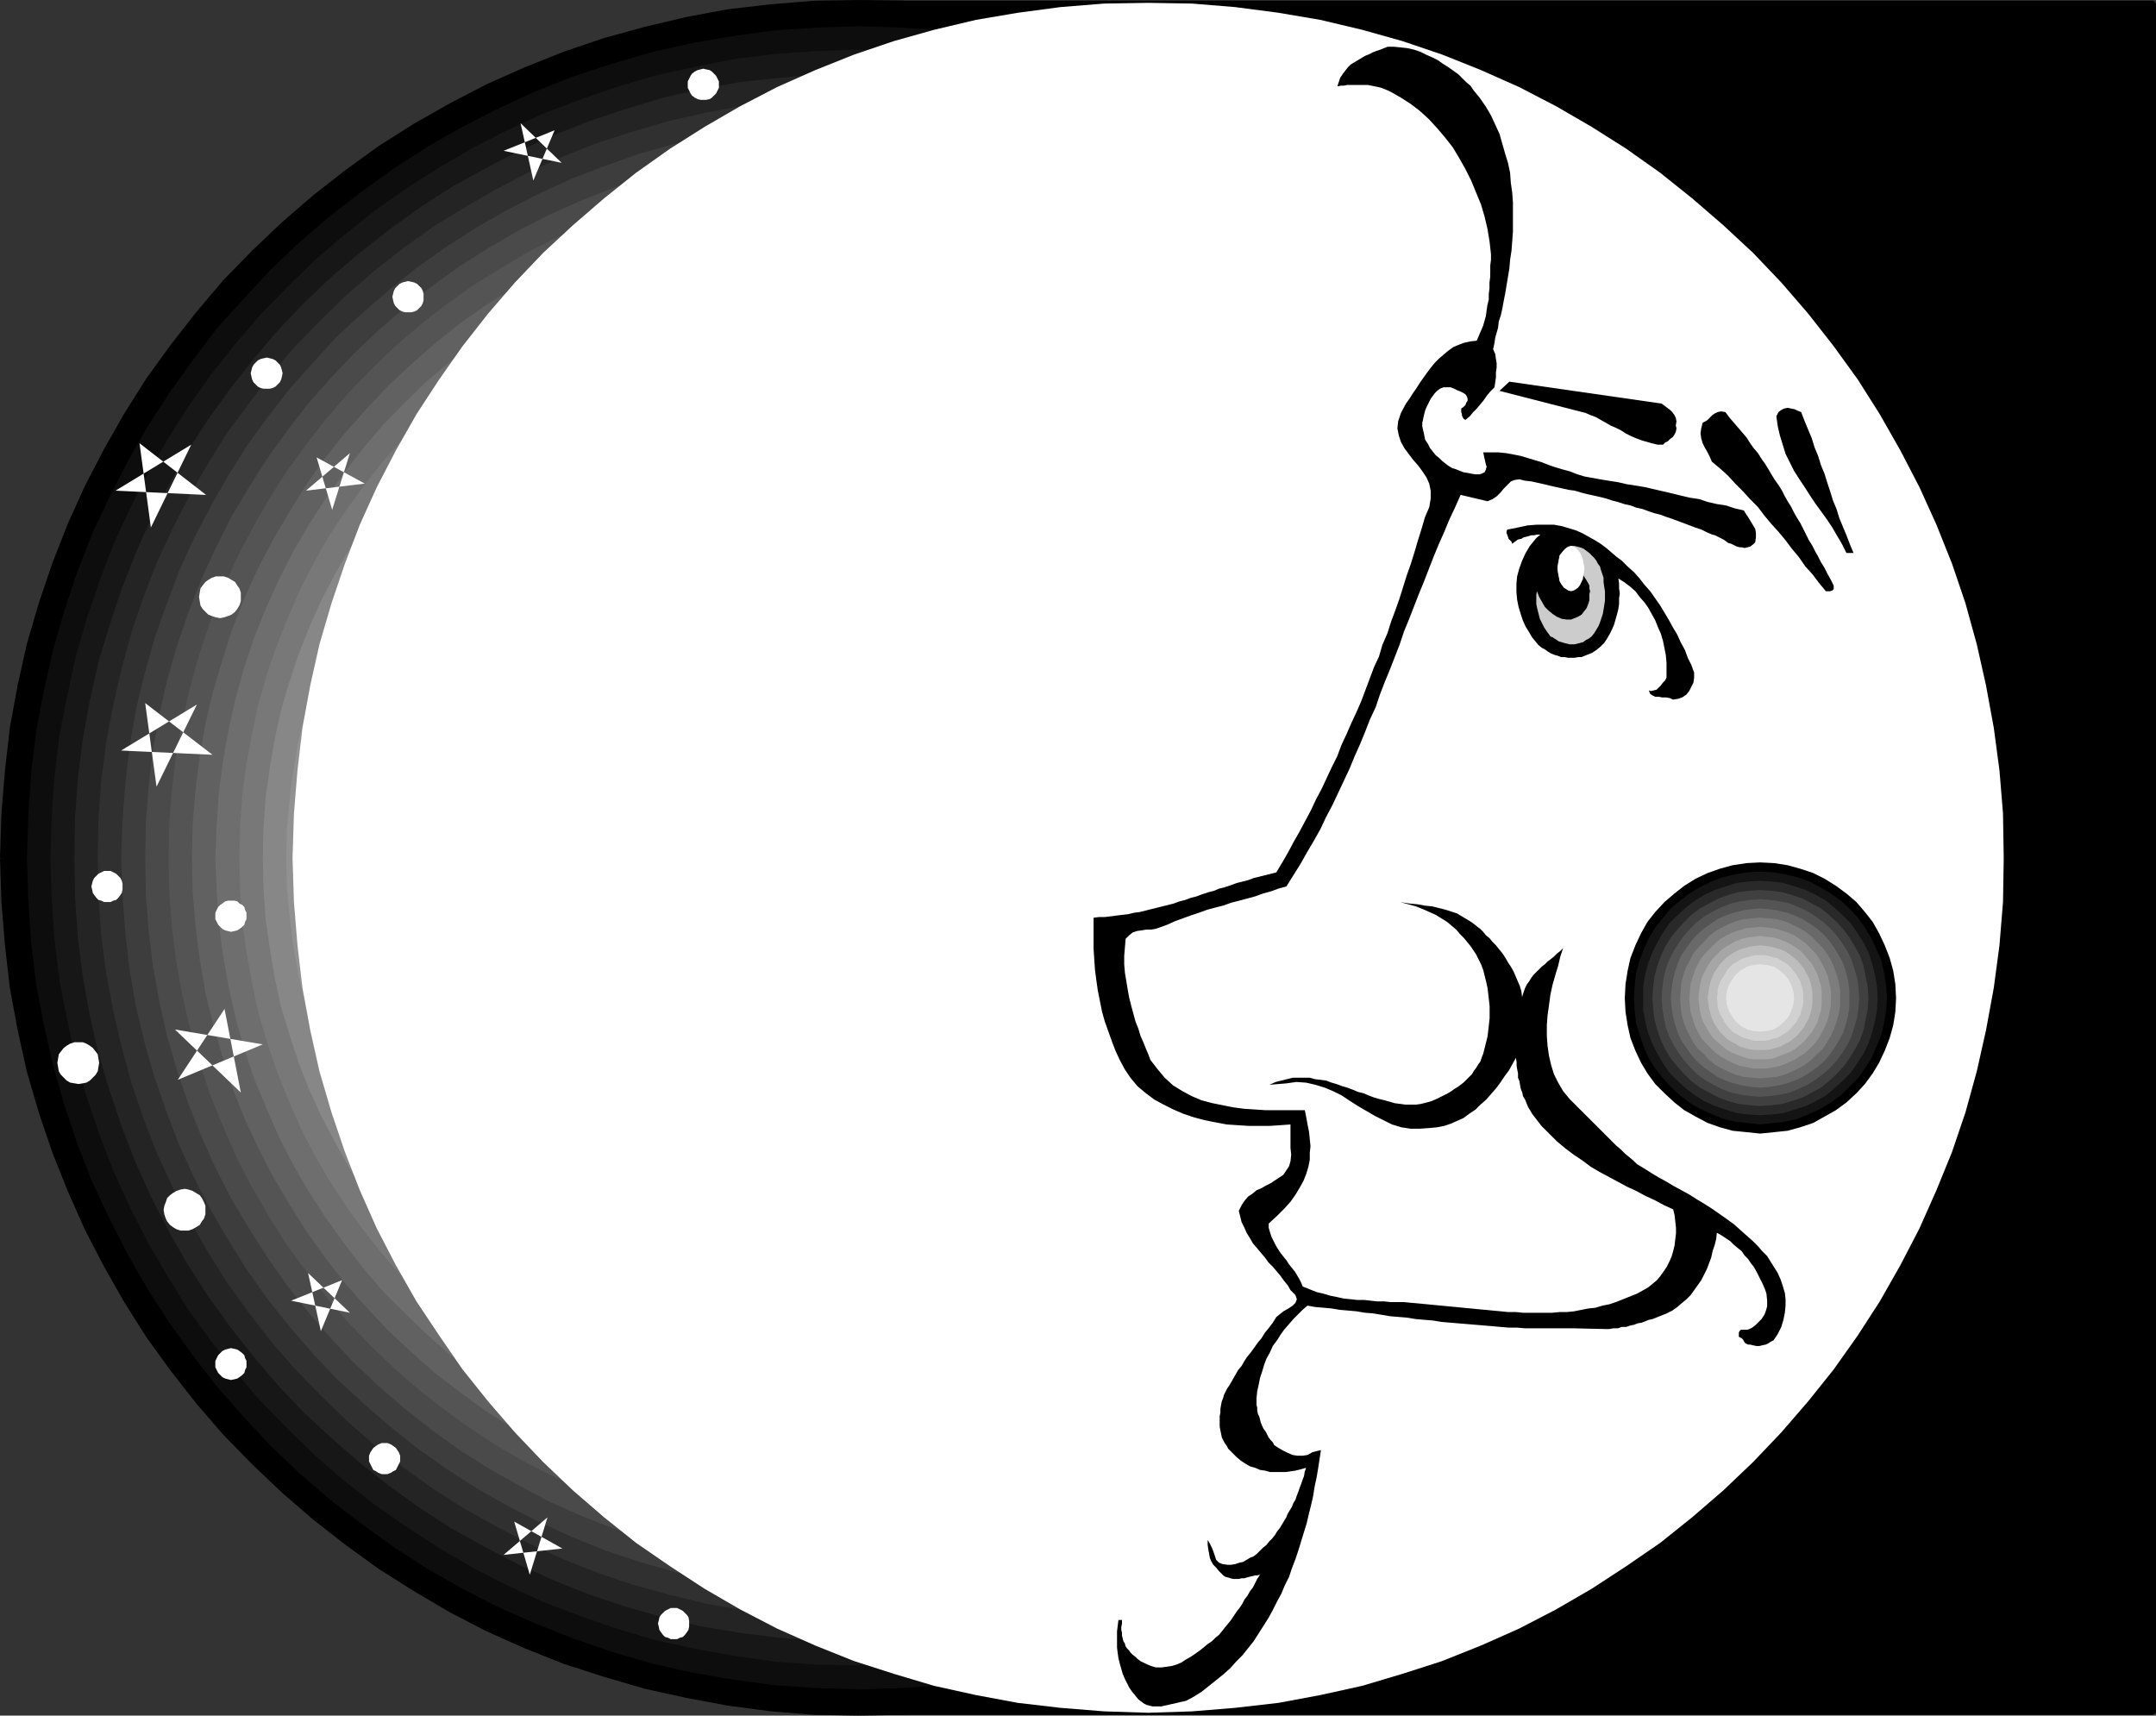 <?xml version="1.0" encoding="UTF-8" standalone="no"?>
<svg
   version="1.0"
   width="130.151mm"
   height="103.577mm"
   id="svg69"
   sodipodi:docname="Man in Moon Frame.wmf"
   xmlns:inkscape="http://www.inkscape.org/namespaces/inkscape"
   xmlns:sodipodi="http://sodipodi.sourceforge.net/DTD/sodipodi-0.dtd"
   xmlns="http://www.w3.org/2000/svg"
   xmlns:svg="http://www.w3.org/2000/svg">
  <rect width="100%" height="100%" fill="#333333" stroke="none"/>
  <sodipodi:namedview
     id="namedview69"
     pagecolor="#ffffff"
     bordercolor="#000000"
     borderopacity="0.25"
     inkscape:showpageshadow="2"
     inkscape:pageopacity="0.0"
     inkscape:pagecheckerboard="0"
     inkscape:deskcolor="#d1d1d1"
     inkscape:document-units="mm" />
  <defs
     id="defs1">
    <pattern
       id="WMFhbasepattern"
       patternUnits="userSpaceOnUse"
       width="6"
       height="6"
       x="0"
       y="0" />
  </defs>
  <path
     style="fill:#000000;fill-opacity:1;fill-rule:evenodd;stroke:none"
     d="M 491.102,390.501 V 0.969 H 195.697 V 390.501 Z"
     id="path1" />
  <path
     style="fill:#000000;fill-opacity:1;fill-rule:evenodd;stroke:none"
     d="m 491.102,1.616 -0.646,-0.646 V 390.501 h 1.454 V 0.969 l -0.808,-0.808 0.808,0.808 -0.323,-0.646 -0.485,-0.162 -0.485,0.162 -0.162,0.646 z"
     id="path2" />
  <path
     style="fill:#000000;fill-opacity:1;fill-rule:evenodd;stroke:none"
     d="m 196.344,0.969 -0.646,0.646 H 491.102 V 0.162 H 195.697 l -0.808,0.808 0.808,-0.808 -0.485,0.323 -0.323,0.485 0.323,0.485 0.485,0.162 z"
     id="path3" />
  <path
     style="fill:#000000;fill-opacity:1;fill-rule:evenodd;stroke:none"
     d="m 195.697,389.855 0.646,0.646 V 0.969 h -1.454 V 390.501 l 0.808,0.808 -0.808,-0.808 0.323,0.485 0.485,0.323 0.485,-0.323 0.162,-0.485 z"
     id="path4" />
  <path
     style="fill:#000000;fill-opacity:1;fill-rule:evenodd;stroke:none"
     d="m 490.455,390.501 0.646,-0.646 H 195.697 v 1.454 h 295.404 l 0.808,-0.808 -0.808,0.808 0.646,-0.323 0.162,-0.485 -0.162,-0.485 -0.646,-0.162 z"
     id="path5" />
  <path
     style="fill:#000000;fill-opacity:1;fill-rule:evenodd;stroke:none"
     d="m 0.808,195.816 0.162,-10.179 0.808,-9.855 1.293,-9.694 1.616,-9.694 2.262,-9.371 2.586,-9.371 3.07,-9.048 3.555,-8.886 3.878,-8.563 4.363,-8.401 4.686,-8.24 5.01,-7.917 5.494,-7.594 5.818,-7.432 6.141,-7.109 6.464,-6.786 6.787,-6.301 7.11,-6.139 7.272,-5.816 7.757,-5.493 7.757,-5.008 8.242,-4.685 8.403,-4.362 8.726,-3.878 8.726,-3.554 9.211,-3.07 9.211,-2.585 9.373,-2.262 9.696,-1.616 9.858,-1.293 9.858,-0.808 10.019,-0.162 10.019,0.162 9.858,0.808 9.858,1.293 9.534,1.616 9.534,2.262 9.211,2.585 9.05,3.07 8.888,3.554 8.565,3.878 8.403,4.362 8.242,4.685 7.918,5.008 7.595,5.493 7.434,5.816 7.11,6.139 6.787,6.301 6.464,6.786 6.141,7.109 5.818,7.432 5.333,7.594 5.171,7.917 4.686,8.24 4.363,8.401 3.878,8.563 3.394,8.886 3.07,9.048 2.747,9.371 2.101,9.371 1.778,9.694 1.293,9.694 0.646,9.855 0.323,10.179 -0.323,10.017 -0.646,9.855 -1.293,9.694 -1.778,9.694 -2.101,9.371 -2.747,9.371 -3.07,9.048 -3.394,8.724 -3.878,8.724 -4.363,8.401 -4.686,8.24 -5.171,7.755 -5.333,7.755 -5.818,7.27 -6.141,7.109 -6.464,6.786 -6.787,6.463 -7.11,6.139 -7.434,5.816 -7.595,5.332 -7.918,5.17 -8.242,4.685 -8.403,4.362 -8.565,3.878 -8.888,3.554 -9.05,2.908 -9.211,2.747 -9.534,2.1 -9.534,1.777 -9.858,1.131 -9.858,0.808 -10.019,0.323 -10.019,-0.323 -9.858,-0.808 -9.858,-1.131 -9.696,-1.777 -9.373,-2.1 -9.211,-2.747 -9.211,-2.908 -8.726,-3.554 -8.726,-3.878 -8.403,-4.362 -8.242,-4.685 -7.757,-5.17 -7.757,-5.332 -7.272,-5.816 -7.11,-6.139 -6.787,-6.463 -6.464,-6.786 -6.141,-7.109 -5.818,-7.27 -5.494,-7.755 -5.01,-7.755 -4.686,-8.24 -4.363,-8.401 -3.878,-8.724 -3.555,-8.724 -3.07,-9.048 -2.586,-9.371 -2.262,-9.371 -1.616,-9.694 -1.293,-9.694 -0.808,-9.855 z"
     id="path6" />
  <path
     style="fill:#000000;fill-opacity:1;fill-rule:evenodd;stroke:none"
     d="m 196.021,0 v 0 l -10.181,0.162 -9.858,0.808 -9.858,1.131 -9.534,1.777 -9.534,2.262 -9.373,2.585 -9.05,3.07 -8.888,3.554 -8.726,3.878 -8.403,4.362 -8.242,4.685 -7.918,5.008 -7.595,5.493 -7.434,5.816 -7.11,6.139 -6.787,6.463 -6.626,6.786 -6.141,7.27 -5.818,7.432 -5.494,7.594 -5.01,7.917 -4.686,8.24 -4.363,8.401 -3.878,8.563 -3.555,9.048 -3.07,9.048 -2.747,9.371 -2.101,9.371 -1.778,9.694 -1.131,9.855 -0.808,9.855 L 0,195.816 h 1.454 l 0.323,-10.017 0.646,-9.855 1.293,-9.694 1.778,-9.694 2.101,-9.371 2.586,-9.209 3.07,-9.048 3.555,-8.886 3.878,-8.563 4.363,-8.401 4.525,-8.24 5.171,-7.755 5.333,-7.594 5.818,-7.432 6.141,-7.109 6.464,-6.786 6.787,-6.301 6.949,-6.139 7.434,-5.816 7.595,-5.332 7.918,-5.17 8.08,-4.524 8.403,-4.362 8.726,-3.878 8.726,-3.554 9.05,-3.07 9.211,-2.585 9.373,-2.1 9.696,-1.777 9.696,-1.293 9.858,-0.646 10.019,-0.323 v 0 z"
     id="path7" />
  <path
     style="fill:#000000;fill-opacity:1;fill-rule:evenodd;stroke:none"
     d="m 391.88,195.816 v 0 l -0.162,-10.179 -0.808,-9.855 -1.293,-9.855 -1.778,-9.694 -2.101,-9.371 -2.747,-9.371 -3.07,-9.048 -3.394,-9.048 -3.878,-8.563 -4.363,-8.401 -4.686,-8.24 -5.171,-7.917 -5.494,-7.594 -5.818,-7.432 -6.141,-7.27 -6.464,-6.786 -6.787,-6.463 -7.11,-6.139 -7.434,-5.816 -7.757,-5.493 -7.918,-5.008 -8.08,-4.685 -8.565,-4.362 -8.565,-3.878 -8.888,-3.554 -9.211,-3.07 -9.211,-2.585 -9.534,-2.262 -9.534,-1.777 -9.858,-1.131 -9.858,-0.808 L 196.021,0 v 1.293 l 10.019,0.323 9.858,0.646 9.696,1.293 9.534,1.777 9.534,2.1 9.211,2.585 9.05,3.07 8.726,3.554 8.565,3.878 8.403,4.362 8.242,4.524 7.757,5.17 7.757,5.332 7.272,5.816 7.11,6.139 6.787,6.301 6.464,6.786 6.141,7.109 5.656,7.432 5.494,7.594 5.01,7.755 4.686,8.24 4.363,8.401 3.878,8.563 3.394,8.886 3.07,9.048 2.586,9.209 2.262,9.371 1.778,9.694 1.131,9.694 0.808,9.855 0.162,10.017 v 0 z"
     id="path8" />
  <path
     style="fill:#000000;fill-opacity:1;fill-rule:evenodd;stroke:none"
     d="m 196.021,391.471 v 0 l 10.181,-0.162 9.858,-0.808 9.858,-1.293 9.534,-1.777 9.534,-2.1 9.211,-2.747 9.211,-2.908 8.888,-3.554 8.565,-3.878 8.565,-4.362 8.08,-4.847 7.918,-5.008 7.757,-5.493 7.434,-5.816 7.11,-6.139 6.787,-6.463 6.464,-6.786 6.141,-7.109 5.818,-7.432 5.494,-7.594 5.171,-7.917 4.686,-8.24 4.363,-8.401 3.878,-8.724 3.394,-8.886 3.07,-9.048 2.747,-9.371 2.101,-9.532 1.778,-9.532 1.293,-9.855 0.808,-9.855 0.162,-10.017 h -1.454 l -0.162,9.855 -0.808,10.017 -1.131,9.694 -1.778,9.532 -2.262,9.371 -2.586,9.209 -3.07,9.048 -3.394,8.724 -3.878,8.724 -4.363,8.401 -4.686,8.078 -5.01,7.917 -5.494,7.594 -5.656,7.27 -6.141,7.109 -6.464,6.786 -6.787,6.463 -7.11,6.139 -7.272,5.655 -7.757,5.493 -7.757,5.008 -8.242,4.685 -8.403,4.362 -8.565,3.878 -8.726,3.554 -9.05,2.908 -9.211,2.585 -9.534,2.262 -9.534,1.777 -9.696,1.131 -9.858,0.808 -10.019,0.162 v 0 z"
     id="path9" />
  <path
     style="fill:#000000;fill-opacity:1;fill-rule:evenodd;stroke:none"
     d="m 0,195.816 v 0 l 0.323,10.017 0.808,9.855 1.131,9.855 1.778,9.532 2.101,9.532 2.747,9.371 3.07,9.048 3.555,8.886 3.878,8.724 4.363,8.401 4.686,8.24 5.01,7.917 5.494,7.594 5.818,7.432 6.141,7.109 6.626,6.786 6.787,6.463 7.11,6.139 7.434,5.816 7.595,5.493 7.918,5.008 8.242,4.847 8.403,4.362 8.726,3.878 8.888,3.554 9.05,2.908 9.373,2.747 9.534,2.1 9.534,1.777 9.858,1.293 9.858,0.808 10.181,0.162 v -1.454 l -10.019,-0.162 -9.858,-0.808 -9.696,-1.131 -9.696,-1.777 -9.373,-2.262 -9.211,-2.585 -9.05,-2.908 -8.726,-3.554 -8.726,-3.878 -8.403,-4.362 -8.08,-4.685 -7.918,-5.008 -7.595,-5.493 -7.434,-5.655 -6.949,-6.139 -6.787,-6.463 -6.464,-6.786 -6.141,-7.109 -5.818,-7.27 -5.333,-7.594 -5.171,-7.917 -4.525,-8.078 -4.363,-8.401 -3.878,-8.724 -3.555,-8.724 -3.07,-9.048 -2.586,-9.209 -2.101,-9.371 -1.778,-9.532 -1.293,-9.694 -0.646,-10.017 -0.323,-9.855 v 0 z"
     id="path10" />
  <path
     style="fill:#0d0d0d;fill-opacity:1;fill-rule:evenodd;stroke:none"
     d="m 6.141,195.816 0.323,-9.855 0.646,-9.694 1.131,-9.371 1.778,-9.371 2.101,-9.209 2.586,-9.048 2.909,-8.724 3.394,-8.724 3.878,-8.24 4.202,-8.24 4.525,-7.917 5.01,-7.755 5.333,-7.432 5.494,-7.27 6.141,-6.786 6.141,-6.624 6.626,-6.301 6.949,-5.978 7.11,-5.493 7.434,-5.332 7.757,-5.008 7.918,-4.524 8.242,-4.201 8.403,-3.878 8.565,-3.393 8.888,-2.908 8.888,-2.585 9.211,-2.1 9.373,-1.616 9.534,-1.293 9.534,-0.646 9.858,-0.323 9.696,0.323 9.696,0.646 9.534,1.293 9.373,1.616 9.05,2.1 9.05,2.585 8.888,2.908 8.565,3.393 8.403,3.878 8.242,4.201 7.918,4.524 7.595,5.008 7.434,5.332 7.272,5.493 6.949,5.978 6.626,6.301 6.141,6.624 5.979,6.786 5.656,7.27 5.333,7.432 4.848,7.755 4.686,7.917 4.202,8.24 3.717,8.24 3.394,8.724 3.07,8.724 2.586,9.048 2.101,9.209 1.616,9.371 1.131,9.371 0.808,9.694 0.162,9.855 -0.162,9.694 -0.808,9.694 -1.131,9.371 -1.616,9.371 -2.101,9.209 -2.586,9.048 -3.07,8.724 -3.394,8.724 -3.717,8.24 -4.202,8.24 -4.686,7.917 -4.848,7.755 -5.333,7.432 -5.656,7.109 -5.979,6.947 -6.141,6.624 -6.626,6.301 -6.949,5.978 -7.272,5.493 -7.434,5.332 -7.595,5.008 -7.918,4.524 -8.242,4.201 -8.403,3.716 -8.565,3.393 -8.888,3.07 -9.05,2.585 -9.05,2.1 -9.373,1.616 -9.534,1.293 -9.696,0.646 -9.696,0.323 -9.858,-0.323 -9.534,-0.646 -9.534,-1.293 -9.373,-1.616 -9.211,-2.1 -8.888,-2.585 -8.888,-3.07 -8.565,-3.393 -8.403,-3.716 -8.242,-4.201 -7.918,-4.524 -7.757,-5.008 -7.434,-5.332 -7.11,-5.493 -6.949,-5.978 -6.626,-6.301 -6.141,-6.624 -6.141,-6.947 -5.494,-7.109 -5.333,-7.432 -5.01,-7.755 -4.525,-7.917 -4.202,-8.24 -3.878,-8.24 -3.394,-8.724 -2.909,-8.724 -2.586,-9.048 -2.101,-9.209 -1.778,-9.371 -1.131,-9.371 -0.646,-9.694 z"
     id="path11" />
  <path
     style="fill:#171717;fill-opacity:1;fill-rule:evenodd;stroke:none"
     d="m 11.474,195.816 0.323,-9.532 0.646,-9.371 1.131,-9.209 1.778,-9.048 1.939,-8.886 2.586,-8.886 2.909,-8.563 3.232,-8.401 3.717,-8.078 4.04,-7.917 4.525,-7.755 4.686,-7.432 5.171,-7.27 5.494,-6.947 5.818,-6.786 6.141,-6.301 6.302,-6.139 6.787,-5.816 6.949,-5.493 7.272,-5.17 7.434,-4.685 7.757,-4.524 7.918,-4.039 8.08,-3.716 8.565,-3.231 8.403,-2.908 8.888,-2.585 8.888,-1.939 9.05,-1.777 9.211,-1.131 9.373,-0.646 9.534,-0.323 9.534,0.323 9.211,0.646 9.373,1.131 9.05,1.777 8.888,1.939 8.726,2.585 8.565,2.908 8.403,3.231 8.242,3.716 7.918,4.039 7.757,4.524 7.434,4.685 7.272,5.17 6.949,5.493 6.626,5.816 6.464,6.139 6.141,6.301 5.818,6.786 5.494,6.947 5.01,7.27 4.848,7.432 4.363,7.755 4.202,7.917 3.555,8.078 3.394,8.401 2.909,8.563 2.424,8.886 2.101,8.886 1.616,9.048 1.131,9.209 0.808,9.371 0.162,9.532 -0.162,9.371 -0.808,9.371 -1.131,9.209 -1.616,9.048 -2.101,9.048 -2.424,8.724 -2.909,8.563 -3.394,8.401 -3.555,8.078 -4.202,7.917 -4.363,7.755 -4.848,7.594 -5.01,7.109 -5.494,6.947 -5.818,6.786 -6.141,6.301 -6.464,6.139 -6.626,5.816 -6.949,5.493 -7.272,5.008 -7.434,4.847 -7.757,4.524 -7.918,4.039 -8.242,3.716 -8.403,3.231 -8.565,2.908 -8.726,2.585 -8.888,1.939 -9.05,1.616 -9.373,1.293 -9.211,0.646 -9.534,0.162 -9.534,-0.162 -9.373,-0.646 -9.211,-1.293 -9.05,-1.616 -8.888,-1.939 -8.888,-2.585 -8.403,-2.908 -8.565,-3.231 -8.08,-3.716 -7.918,-4.039 -7.757,-4.524 -7.434,-4.847 -7.272,-5.008 -6.949,-5.493 -6.787,-5.816 -6.302,-6.139 -6.141,-6.301 -5.818,-6.786 -5.494,-6.947 -5.171,-7.109 -4.686,-7.594 -4.525,-7.755 -4.04,-7.917 -3.717,-8.078 -3.232,-8.401 -2.909,-8.563 -2.586,-8.724 -1.939,-9.048 -1.778,-9.048 -1.131,-9.209 -0.646,-9.371 z"
     id="path12" />
  <path
     style="fill:#242424;fill-opacity:1;fill-rule:evenodd;stroke:none"
     d="m 16.968,195.816 0.162,-9.371 0.646,-9.048 1.131,-8.886 1.616,-8.886 1.939,-8.563 2.586,-8.563 2.747,-8.24 3.232,-8.24 3.555,-7.917 4.04,-7.594 4.202,-7.594 4.686,-7.27 5.01,-6.947 5.333,-6.786 5.494,-6.463 5.979,-6.301 6.302,-5.978 6.464,-5.493 6.787,-5.332 6.949,-5.008 7.272,-4.685 7.595,-4.201 7.757,-4.039 7.918,-3.554 8.08,-3.231 8.242,-2.747 8.565,-2.585 8.726,-1.939 8.726,-1.616 9.05,-0.969 9.05,-0.808 9.211,-0.162 9.211,0.162 9.05,0.808 9.05,0.969 8.726,1.616 8.726,1.939 8.565,2.585 8.242,2.747 8.08,3.231 7.918,3.554 7.757,4.039 7.595,4.201 7.272,4.685 6.949,5.008 6.787,5.332 6.464,5.493 6.302,5.978 5.818,6.301 5.656,6.463 5.333,6.786 5.01,6.947 4.686,7.27 4.202,7.594 4.04,7.594 3.555,7.917 3.232,8.24 2.747,8.24 2.424,8.563 2.101,8.563 1.616,8.886 0.97,8.886 0.808,9.048 0.162,9.371 -0.162,9.048 -0.808,9.209 -0.97,8.886 -1.616,8.886 -2.101,8.563 -2.424,8.563 -2.747,8.24 -3.232,8.24 -3.555,7.917 -4.04,7.755 -4.202,7.432 -4.686,7.27 -5.01,6.947 -5.333,6.786 -5.656,6.463 -5.818,6.301 -6.302,5.816 -6.464,5.655 -6.787,5.332 -6.949,5.008 -7.272,4.685 -7.595,4.201 -7.757,4.039 -7.918,3.554 -8.08,3.231 -8.242,2.747 -8.565,2.423 -8.726,2.1 -8.726,1.454 -9.05,1.131 -9.05,0.808 -9.211,0.162 -9.211,-0.162 -9.05,-0.808 -9.05,-1.131 -8.726,-1.454 -8.726,-2.1 -8.565,-2.423 -8.242,-2.747 -8.08,-3.231 -7.918,-3.554 -7.757,-4.039 -7.595,-4.201 -7.272,-4.685 -6.949,-5.008 -6.787,-5.332 -6.464,-5.655 -6.302,-5.816 -5.979,-6.301 -5.494,-6.463 -5.333,-6.786 -5.01,-6.947 -4.686,-7.27 -4.202,-7.432 -4.04,-7.755 -3.555,-7.917 -3.232,-8.24 -2.747,-8.24 -2.586,-8.563 -1.939,-8.563 -1.616,-8.886 -1.131,-8.886 -0.646,-9.209 z"
     id="path13" />
  <path
     style="fill:#303030;fill-opacity:1;fill-rule:evenodd;stroke:none"
     d="m 22.301,195.816 0.162,-9.048 0.646,-8.724 1.131,-8.724 1.616,-8.563 1.939,-8.401 2.262,-8.24 2.747,-8.078 3.07,-7.917 3.555,-7.594 3.878,-7.594 4.202,-7.27 4.363,-6.947 5.01,-6.786 5.01,-6.624 5.494,-6.301 5.818,-5.978 5.979,-5.816 6.302,-5.493 6.626,-5.17 6.787,-4.847 7.11,-4.362 7.272,-4.201 7.434,-3.878 7.757,-3.554 7.757,-3.07 8.08,-2.585 8.242,-2.423 8.565,-1.939 8.565,-1.616 8.565,-1.131 8.888,-0.646 8.888,-0.162 9.05,0.162 8.726,0.646 8.726,1.131 8.565,1.616 8.403,1.939 8.242,2.423 8.08,2.585 7.757,3.07 7.757,3.554 7.434,3.878 7.272,4.201 7.11,4.362 6.787,4.847 6.626,5.17 6.302,5.493 5.979,5.816 5.656,5.978 5.656,6.301 5.01,6.624 4.848,6.786 4.525,6.947 4.202,7.27 3.878,7.594 3.555,7.594 3.07,7.917 2.586,8.078 2.424,8.24 1.939,8.401 1.616,8.563 0.97,8.724 0.646,8.724 0.323,9.048 -0.323,8.886 -0.646,8.886 -0.97,8.563 -1.616,8.563 -1.939,8.401 -2.424,8.24 -2.586,8.078 -3.07,7.917 -3.555,7.594 -3.878,7.594 -4.202,7.27 -4.525,6.947 -4.848,6.947 -5.01,6.463 -5.656,6.301 -5.656,5.978 -5.979,5.816 -6.302,5.493 -6.626,5.17 -6.787,4.847 -7.11,4.524 -7.272,4.039 -7.434,3.878 -7.757,3.554 -7.757,3.07 -8.08,2.747 -8.242,2.262 -8.403,2.1 -8.565,1.454 -8.726,1.131 -8.726,0.646 -9.05,0.162 -8.888,-0.162 -8.888,-0.646 -8.565,-1.131 -8.565,-1.454 -8.565,-2.1 -8.242,-2.262 -8.08,-2.747 -7.757,-3.07 -7.757,-3.554 -7.434,-3.878 -7.272,-4.039 -7.11,-4.524 -6.787,-4.847 -6.626,-5.17 -6.302,-5.493 -5.979,-5.816 -5.818,-5.978 -5.494,-6.301 -5.01,-6.463 -5.01,-6.947 -4.363,-6.947 -4.202,-7.27 -3.878,-7.594 -3.555,-7.594 -3.07,-7.917 -2.747,-8.078 -2.262,-8.24 -1.939,-8.401 -1.616,-8.563 -1.131,-8.563 -0.646,-8.886 z"
     id="path14" />
  <path
     style="fill:#3d3d3d;fill-opacity:1;fill-rule:evenodd;stroke:none"
     d="m 27.634,195.816 0.323,-8.724 0.646,-8.401 0.97,-8.401 1.454,-8.401 1.939,-8.078 2.262,-8.078 2.747,-7.755 2.909,-7.755 3.394,-7.432 3.717,-7.109 4.04,-7.109 4.363,-6.947 4.686,-6.463 5.01,-6.463 5.333,-5.978 5.494,-5.978 5.979,-5.493 6.141,-5.332 6.302,-5.008 6.626,-4.685 6.787,-4.362 7.11,-4.039 7.272,-3.716 7.434,-3.393 7.595,-2.908 7.757,-2.747 8.08,-2.262 8.08,-1.939 8.403,-1.454 8.403,-0.969 8.565,-0.646 8.565,-0.323 8.726,0.323 8.565,0.646 8.403,0.969 8.242,1.454 8.242,1.939 7.918,2.262 7.757,2.747 7.757,2.908 7.434,3.393 7.272,3.716 6.949,4.039 6.949,4.362 6.464,4.685 6.464,5.008 5.979,5.332 5.818,5.493 5.656,5.978 5.333,5.978 5.01,6.463 4.686,6.463 4.363,6.947 4.04,7.109 3.717,7.109 3.394,7.432 2.909,7.755 2.747,7.755 2.262,8.078 1.939,8.078 1.454,8.401 0.97,8.401 0.646,8.401 0.323,8.724 -0.323,8.724 -0.646,8.401 -0.97,8.401 -1.454,8.401 -1.939,8.078 -2.262,7.917 -2.747,7.917 -2.909,7.594 -3.394,7.432 -3.717,7.27 -4.04,6.947 -4.363,6.947 -4.686,6.624 -5.01,6.301 -5.333,6.139 -5.656,5.816 -5.818,5.493 -5.979,5.332 -6.464,5.008 -6.464,4.685 -6.949,4.362 -6.949,4.039 -7.272,3.716 -7.434,3.393 -7.757,3.07 -7.757,2.585 -7.918,2.262 -8.242,1.939 -8.242,1.454 -8.403,0.969 -8.565,0.646 -8.726,0.323 -8.565,-0.323 -8.565,-0.646 -8.403,-0.969 -8.403,-1.454 -8.08,-1.939 -8.08,-2.262 -7.757,-2.585 -7.595,-3.07 -7.434,-3.393 -7.272,-3.716 -7.11,-4.039 -6.787,-4.362 -6.626,-4.685 -6.302,-5.008 -6.141,-5.332 -5.979,-5.493 -5.494,-5.816 -5.333,-6.139 -5.01,-6.301 -4.686,-6.624 -4.363,-6.947 -4.04,-6.947 -3.717,-7.27 -3.394,-7.432 -2.909,-7.594 -2.747,-7.917 -2.262,-7.917 -1.939,-8.078 -1.454,-8.401 -0.97,-8.401 -0.646,-8.401 z"
     id="path15" />
  <path
     style="fill:#4a4a4a;fill-opacity:1;fill-rule:evenodd;stroke:none"
     d="m 33.128,195.816 0.162,-8.401 0.646,-8.24 0.97,-8.078 1.454,-8.078 1.778,-7.917 2.262,-7.755 2.586,-7.594 2.909,-7.432 3.232,-7.109 3.555,-7.109 4.04,-6.786 4.202,-6.624 4.525,-6.301 4.848,-6.301 5.171,-5.816 5.333,-5.655 5.656,-5.332 5.979,-5.17 6.141,-4.847 6.302,-4.524 6.626,-4.201 6.949,-4.039 6.949,-3.554 7.272,-3.231 7.434,-2.908 7.434,-2.585 7.757,-2.262 7.918,-1.777 8.08,-1.454 8.08,-0.969 8.403,-0.646 8.242,-0.162 8.403,0.162 8.242,0.646 8.242,0.969 7.918,1.454 7.918,1.777 7.757,2.262 7.595,2.585 7.434,2.908 7.272,3.231 6.949,3.554 6.787,4.039 6.626,4.201 6.464,4.524 6.141,4.847 5.818,5.17 5.656,5.332 5.494,5.655 5.01,5.816 4.848,6.301 4.525,6.301 4.363,6.624 3.878,6.786 3.555,7.109 3.232,7.109 2.909,7.432 2.586,7.594 2.262,7.755 1.778,7.917 1.454,8.078 1.131,8.078 0.485,8.24 0.323,8.401 -0.323,8.401 -0.485,8.24 -1.131,8.078 -1.454,8.078 -1.778,7.917 -2.262,7.755 -2.586,7.594 -2.909,7.27 -3.232,7.27 -3.555,6.947 -3.878,6.786 -4.363,6.624 -4.525,6.463 -4.848,6.139 -5.01,5.978 -5.494,5.655 -5.656,5.332 -5.818,5.17 -6.141,4.847 -6.464,4.524 -6.626,4.201 -6.787,3.878 -6.949,3.716 -7.272,3.231 -7.434,2.908 -7.595,2.585 -7.757,2.1 -7.918,1.777 -7.918,1.454 -8.242,1.131 -8.242,0.646 -8.403,0.162 -8.242,-0.162 -8.403,-0.646 -8.08,-1.131 -8.08,-1.454 -7.918,-1.777 -7.757,-2.1 -7.434,-2.585 -7.434,-2.908 -7.272,-3.231 -6.949,-3.716 -6.949,-3.878 -6.626,-4.201 -6.302,-4.524 -6.141,-4.847 -5.979,-5.17 -5.656,-5.332 -5.333,-5.655 -5.171,-5.978 -4.848,-6.139 -4.525,-6.463 -4.202,-6.624 -4.04,-6.786 -3.555,-6.947 -3.232,-7.27 -2.909,-7.27 -2.586,-7.594 -2.262,-7.755 -1.778,-7.917 -1.454,-8.078 -0.97,-8.078 -0.646,-8.24 z"
     id="path16" />
  <path
     style="fill:#545454;fill-opacity:1;fill-rule:evenodd;stroke:none"
     d="m 38.461,195.816 0.162,-8.078 0.646,-8.078 0.97,-7.917 1.454,-7.594 1.778,-7.755 2.101,-7.432 2.424,-7.27 2.909,-7.27 3.07,-6.947 3.555,-6.786 3.717,-6.624 4.04,-6.301 4.525,-6.301 4.686,-5.978 4.848,-5.655 5.333,-5.493 5.333,-5.17 5.818,-5.008 5.979,-4.685 6.141,-4.362 6.464,-4.039 6.626,-3.878 6.787,-3.393 6.949,-3.07 7.11,-2.908 7.272,-2.423 7.595,-2.1 7.595,-1.777 7.757,-1.454 7.918,-0.969 7.918,-0.646 8.08,-0.162 8.242,0.162 7.918,0.646 7.918,0.969 7.757,1.454 7.595,1.777 7.434,2.1 7.272,2.423 7.272,2.908 6.949,3.07 6.787,3.393 6.626,3.878 6.302,4.039 6.141,4.362 5.979,4.685 5.818,5.008 5.494,5.17 5.171,5.493 5.01,5.655 4.686,5.978 4.363,6.301 4.04,6.301 3.878,6.624 3.394,6.786 3.232,6.947 2.747,7.27 2.586,7.27 2.101,7.432 1.616,7.755 1.454,7.594 0.97,7.917 0.646,8.078 0.162,8.078 -0.162,8.078 -0.646,7.917 -0.97,7.917 -1.454,7.755 -1.616,7.594 -2.101,7.594 -2.586,7.27 -2.747,7.109 -3.232,7.109 -3.394,6.786 -3.878,6.463 -4.04,6.463 -4.363,6.139 -4.686,5.978 -5.01,5.655 -5.171,5.493 -5.494,5.17 -5.818,5.008 -5.979,4.685 -6.141,4.362 -6.302,4.201 -6.626,3.716 -6.787,3.393 -6.949,3.231 -7.272,2.747 -7.272,2.585 -7.434,2.1 -7.595,1.777 -7.757,1.293 -7.918,1.131 -7.918,0.485 -8.242,0.323 -8.08,-0.323 -7.918,-0.485 -7.918,-1.131 -7.757,-1.293 -7.595,-1.777 -7.595,-2.1 -7.272,-2.585 -7.11,-2.747 -6.949,-3.231 -6.787,-3.393 -6.626,-3.716 -6.464,-4.201 -6.141,-4.362 -5.979,-4.685 -5.818,-5.008 -5.333,-5.17 -5.333,-5.493 -4.848,-5.655 -4.686,-5.978 -4.525,-6.139 -4.04,-6.463 -3.717,-6.463 -3.555,-6.786 -3.07,-7.109 -2.909,-7.109 -2.424,-7.27 -2.101,-7.594 -1.778,-7.594 -1.454,-7.755 -0.97,-7.917 -0.646,-7.917 z"
     id="path17" />
  <path
     style="fill:#616161;fill-opacity:1;fill-rule:evenodd;stroke:none"
     d="m 43.794,195.816 0.162,-7.917 0.646,-7.594 0.97,-7.755 1.293,-7.432 1.778,-7.432 2.101,-7.109 2.262,-7.109 2.747,-6.947 3.07,-6.786 3.394,-6.463 3.717,-6.301 3.878,-6.301 4.202,-5.978 4.525,-5.655 4.848,-5.493 5.01,-5.332 5.333,-5.008 5.494,-4.847 5.656,-4.524 5.979,-4.201 6.302,-3.878 6.302,-3.716 6.626,-3.393 6.787,-3.07 6.787,-2.747 7.11,-2.262 7.272,-2.1 7.272,-1.777 7.595,-1.293 7.595,-0.969 7.757,-0.646 7.757,-0.162 7.918,0.162 7.757,0.646 7.595,0.969 7.434,1.293 7.434,1.777 7.11,2.1 7.11,2.262 6.949,2.747 6.787,3.07 6.464,3.393 6.464,3.716 6.141,3.878 5.979,4.201 5.656,4.524 5.656,4.847 5.171,5.008 5.01,5.332 4.848,5.493 4.525,5.655 4.202,5.978 4.04,6.301 3.555,6.301 3.394,6.463 3.07,6.786 2.747,6.947 2.424,7.109 1.939,7.109 1.778,7.432 1.293,7.432 0.97,7.755 0.646,7.594 0.162,7.917 -0.162,7.755 -0.646,7.755 -0.97,7.594 -1.293,7.594 -1.778,7.27 -1.939,7.27 -2.424,7.109 -2.747,6.947 -3.07,6.624 -3.394,6.624 -3.555,6.301 -4.04,6.139 -4.202,5.978 -4.525,5.816 -4.848,5.493 -5.01,5.332 -5.171,5.008 -5.656,4.847 -5.656,4.362 -5.979,4.362 -6.141,3.878 -6.464,3.716 -6.464,3.231 -6.787,3.231 -6.949,2.585 -7.11,2.423 -7.11,2.1 -7.434,1.616 -7.434,1.454 -7.595,0.969 -7.757,0.485 -7.918,0.162 -7.757,-0.162 -7.757,-0.485 -7.595,-0.969 -7.595,-1.454 -7.272,-1.616 -7.272,-2.1 -7.11,-2.423 -6.787,-2.585 -6.787,-3.231 -6.626,-3.231 -6.302,-3.716 -6.302,-3.878 -5.979,-4.362 -5.656,-4.362 -5.494,-4.847 -5.333,-5.008 -5.01,-5.332 -4.848,-5.493 -4.525,-5.816 -4.202,-5.978 -3.878,-6.139 -3.717,-6.301 -3.394,-6.624 -3.07,-6.624 -2.747,-6.947 -2.262,-7.109 -2.101,-7.27 -1.778,-7.27 -1.293,-7.594 -0.97,-7.594 -0.646,-7.755 z"
     id="path18" />
  <path
     style="fill:#6e6e6e;fill-opacity:1;fill-rule:evenodd;stroke:none"
     d="m 49.126,195.816 0.323,-7.594 0.485,-7.432 0.97,-7.27 1.293,-7.27 1.616,-7.109 1.939,-6.947 2.262,-6.786 2.747,-6.786 2.909,-6.463 3.232,-6.301 3.555,-6.139 3.878,-5.978 4.04,-5.655 4.363,-5.655 4.525,-5.332 5.01,-5.17 5.01,-4.847 5.333,-4.524 5.656,-4.362 5.656,-4.039 5.979,-3.878 6.141,-3.554 6.302,-3.231 6.626,-2.908 6.626,-2.747 6.787,-2.262 6.949,-1.939 7.11,-1.616 7.272,-1.293 7.272,-0.969 7.595,-0.485 7.434,-0.323 7.595,0.323 7.434,0.485 7.434,0.969 7.11,1.293 7.11,1.616 6.949,1.939 6.949,2.262 6.626,2.747 6.464,2.908 6.464,3.231 6.141,3.554 5.818,3.878 5.818,4.039 5.494,4.362 5.333,4.524 5.171,4.847 4.848,5.17 4.525,5.332 4.525,5.655 4.04,5.655 3.717,5.978 3.555,6.139 3.232,6.301 3.07,6.463 2.586,6.786 2.262,6.786 2.101,6.947 1.616,7.109 1.293,7.27 0.808,7.27 0.646,7.432 0.162,7.594 -0.162,7.594 -0.646,7.432 -0.808,7.27 -1.293,7.27 -1.616,7.109 -2.101,6.947 -2.262,6.786 -2.586,6.624 -3.07,6.624 -3.232,6.301 -3.555,6.139 -3.717,5.978 -4.04,5.655 -4.525,5.655 -4.525,5.332 -4.848,5.008 -5.171,4.847 -5.333,4.685 -5.494,4.362 -5.818,4.039 -5.818,3.878 -6.141,3.554 -6.464,3.231 -6.464,2.908 -6.626,2.747 -6.949,2.262 -6.949,1.939 -7.11,1.616 -7.11,1.293 -7.434,0.969 -7.434,0.485 -7.595,0.323 -7.434,-0.323 -7.595,-0.485 -7.272,-0.969 -7.272,-1.293 -7.11,-1.616 -6.949,-1.939 -6.787,-2.262 -6.626,-2.747 -6.626,-2.908 -6.302,-3.231 -6.141,-3.554 -5.979,-3.878 -5.656,-4.039 -5.656,-4.362 -5.333,-4.685 -5.01,-4.847 -5.01,-5.008 -4.525,-5.332 -4.363,-5.655 -4.04,-5.655 -3.878,-5.978 -3.555,-6.139 -3.232,-6.301 -2.909,-6.624 -2.747,-6.624 -2.262,-6.786 -1.939,-6.947 -1.616,-7.109 -1.293,-7.27 -0.97,-7.27 -0.485,-7.432 z"
     id="path19" />
  <path
     style="fill:#787878;fill-opacity:1;fill-rule:evenodd;stroke:none"
     d="m 54.621,195.816 0.162,-7.27 0.485,-7.109 0.97,-7.109 1.293,-7.109 1.454,-6.786 1.939,-6.624 2.262,-6.624 2.586,-6.463 2.747,-6.301 3.07,-5.978 3.394,-5.978 3.717,-5.655 4.04,-5.655 4.202,-5.332 4.363,-5.008 4.686,-5.009 5.01,-4.685 5.01,-4.524 5.494,-4.039 5.494,-4.039 5.656,-3.716 5.979,-3.393 6.141,-3.07 6.141,-2.908 6.464,-2.423 6.626,-2.262 6.626,-1.939 6.949,-1.616 6.949,-1.131 7.11,-0.969 7.11,-0.485 7.272,-0.162 7.272,0.162 7.272,0.485 6.949,0.969 7.11,1.131 6.787,1.616 6.787,1.939 6.464,2.262 6.464,2.423 6.302,2.908 6.141,3.07 5.818,3.393 5.818,3.716 5.494,4.039 5.333,4.039 5.171,4.524 5.01,4.685 4.686,5.009 4.363,5.008 4.202,5.332 3.878,5.655 3.717,5.655 3.394,5.978 3.07,5.978 2.909,6.301 2.586,6.463 2.101,6.624 1.939,6.624 1.616,6.786 1.293,7.109 0.808,7.109 0.646,7.109 0.162,7.27 -0.162,7.27 -0.646,7.109 -0.808,7.109 -1.293,7.109 -1.616,6.786 -1.939,6.624 -2.101,6.624 -2.586,6.463 -2.909,6.301 -3.07,5.978 -3.394,5.978 -3.717,5.655 -3.878,5.655 -4.202,5.332 -4.363,5.008 -4.686,5.008 -5.01,4.685 -5.171,4.362 -5.333,4.201 -5.494,4.039 -5.818,3.716 -5.818,3.393 -6.141,3.07 -6.302,2.747 -6.464,2.585 -6.464,2.262 -6.787,1.939 -6.787,1.454 -7.11,1.293 -6.949,0.969 -7.272,0.485 -7.272,0.162 -7.272,-0.162 -7.11,-0.485 -7.11,-0.969 -6.949,-1.293 -6.949,-1.454 -6.626,-1.939 -6.626,-2.262 -6.464,-2.585 -6.141,-2.747 -6.141,-3.07 -5.979,-3.393 -5.656,-3.716 -5.494,-4.039 -5.494,-4.201 -5.01,-4.362 -5.01,-4.685 -4.686,-5.008 -4.363,-5.008 -4.202,-5.332 -4.04,-5.655 -3.717,-5.655 -3.394,-5.978 -3.07,-5.978 -2.747,-6.301 -2.586,-6.463 -2.262,-6.624 -1.939,-6.624 -1.454,-6.786 -1.293,-7.109 -0.97,-7.109 -0.485,-7.109 z"
     id="path20" />
  <path
     style="fill:#878787;fill-opacity:1;fill-rule:evenodd;stroke:none"
     d="m 59.954,195.816 0.162,-6.947 0.485,-6.947 0.97,-6.786 1.131,-6.624 1.454,-6.624 1.939,-6.463 2.101,-6.301 2.424,-6.139 2.747,-6.139 3.07,-5.816 3.232,-5.655 3.555,-5.655 3.717,-5.332 4.202,-5.17 4.202,-4.847 4.525,-4.685 4.686,-4.524 5.01,-4.201 5.01,-4.201 5.333,-3.716 5.656,-3.554 5.656,-3.231 5.818,-3.07 6.141,-2.747 6.141,-2.423 6.302,-2.1 6.464,-1.939 6.626,-1.454 6.626,-1.131 6.949,-0.969 6.787,-0.485 7.11,-0.162 6.949,0.162 6.949,0.485 6.787,0.969 6.626,1.131 6.626,1.454 6.464,1.939 6.302,2.1 6.141,2.423 5.979,2.747 5.979,3.07 5.656,3.231 5.656,3.554 5.171,3.716 5.171,4.201 5.01,4.201 4.686,4.524 4.525,4.685 4.202,4.847 4.04,5.17 3.878,5.332 3.555,5.655 3.232,5.655 3.07,5.816 2.747,6.139 2.424,6.139 2.101,6.301 1.778,6.463 1.616,6.624 1.131,6.624 0.97,6.786 0.485,6.947 0.162,6.947 -0.162,7.109 -0.485,6.786 -0.97,6.786 -1.131,6.786 -1.616,6.624 -1.778,6.301 -2.101,6.463 -2.424,6.139 -2.747,5.978 -3.07,5.816 -3.232,5.816 -3.555,5.493 -3.878,5.332 -4.04,5.008 -4.202,5.008 -4.525,4.685 -4.686,4.524 -5.01,4.362 -5.171,4.039 -5.171,3.716 -5.656,3.554 -5.656,3.231 -5.979,3.07 -5.979,2.747 -6.141,2.423 -6.302,2.1 -6.464,1.939 -6.626,1.454 -6.626,1.131 -6.787,0.969 -6.949,0.485 -6.949,0.162 -7.11,-0.162 -6.787,-0.485 -6.949,-0.969 -6.626,-1.131 -6.626,-1.454 -6.464,-1.939 -6.302,-2.1 -6.141,-2.423 -6.141,-2.747 -5.818,-3.07 -5.656,-3.231 -5.656,-3.554 -5.333,-3.716 -5.01,-4.039 -5.01,-4.362 -4.686,-4.524 -4.525,-4.685 -4.202,-5.008 -4.202,-5.008 -3.717,-5.332 -3.555,-5.493 -3.232,-5.816 -3.07,-5.816 -2.747,-5.978 -2.424,-6.139 -2.101,-6.463 -1.939,-6.301 -1.454,-6.624 -1.131,-6.786 -0.97,-6.786 -0.485,-6.786 z"
     id="path21" />
  <path
     style="fill:#919191;fill-opacity:1;fill-rule:evenodd;stroke:none"
     d="m 65.286,195.816 0.162,-6.624 0.646,-6.786 0.808,-6.463 1.131,-6.463 1.454,-6.301 1.778,-6.139 2.101,-6.139 2.262,-5.816 2.586,-5.816 2.909,-5.655 3.232,-5.493 3.394,-5.332 3.555,-5.17 3.878,-4.847 4.202,-4.685 4.202,-4.685 4.686,-4.201 4.686,-4.201 4.848,-3.878 5.171,-3.554 5.333,-3.393 5.494,-3.231 5.656,-2.908 5.818,-2.585 5.818,-2.262 6.141,-2.1 6.141,-1.777 6.302,-1.454 6.464,-1.131 6.626,-0.808 6.626,-0.646 6.787,-0.162 6.626,0.162 6.626,0.646 6.626,0.808 6.464,1.131 6.302,1.454 6.141,1.777 6.141,2.1 5.979,2.262 5.656,2.585 5.656,2.908 5.494,3.231 5.333,3.393 5.171,3.554 4.848,3.878 4.848,4.201 4.525,4.201 4.202,4.685 4.202,4.685 3.878,4.847 3.555,5.17 3.394,5.332 3.232,5.493 2.909,5.655 2.586,5.816 2.262,5.816 2.101,6.139 1.778,6.139 1.454,6.301 1.131,6.463 0.808,6.463 0.646,6.786 0.162,6.624 -0.162,6.786 -0.646,6.624 -0.808,6.463 -1.131,6.463 -1.454,6.301 -1.778,6.301 -2.101,5.978 -2.262,5.978 -2.586,5.816 -2.909,5.655 -3.232,5.493 -3.394,5.17 -3.555,5.17 -3.878,5.008 -4.202,4.685 -4.202,4.524 -4.525,4.362 -4.848,4.039 -4.848,3.878 -5.171,3.716 -5.333,3.393 -5.494,3.07 -5.656,2.908 -5.656,2.585 -5.979,2.423 -6.141,1.939 -6.141,1.939 -6.302,1.454 -6.464,1.131 -6.626,0.808 -6.626,0.485 -6.626,0.162 -6.787,-0.162 -6.626,-0.485 -6.626,-0.808 -6.464,-1.131 -6.302,-1.454 -6.141,-1.939 -6.141,-1.939 -5.818,-2.423 -5.818,-2.585 -5.656,-2.908 -5.494,-3.07 -5.333,-3.393 -5.171,-3.716 -4.848,-3.878 -4.686,-4.039 -4.686,-4.362 -4.202,-4.524 -4.202,-4.685 -3.878,-5.008 -3.555,-5.17 -3.394,-5.17 -3.232,-5.493 -2.909,-5.655 -2.586,-5.816 -2.262,-5.978 -2.101,-5.978 -1.778,-6.301 -1.454,-6.301 -1.131,-6.463 -0.808,-6.463 -0.646,-6.624 z"
     id="path22" />
  <path
     style="fill:#9e9e9e;fill-opacity:1;fill-rule:evenodd;stroke:none"
     d="m 70.781,195.816 0.162,-6.301 0.485,-6.463 0.808,-6.301 1.131,-6.139 1.293,-6.139 1.616,-5.816 2.101,-5.816 2.262,-5.816 2.424,-5.493 2.747,-5.332 3.07,-5.332 3.232,-5.008 3.555,-5.008 3.717,-4.685 3.878,-4.524 4.202,-4.362 4.363,-4.201 4.525,-3.878 4.686,-3.716 5.01,-3.554 5.01,-3.231 5.333,-3.07 5.333,-2.747 5.656,-2.585 5.656,-2.1 5.818,-2.1 5.979,-1.616 5.979,-1.293 6.302,-1.131 6.141,-0.808 6.464,-0.485 6.464,-0.162 6.302,0.162 6.464,0.485 6.302,0.808 6.141,1.131 5.979,1.293 5.979,1.616 5.818,2.1 5.818,2.1 5.494,2.585 5.333,2.747 5.333,3.07 5.01,3.231 5.01,3.554 4.686,3.716 4.525,3.878 4.363,4.201 4.202,4.362 3.878,4.524 3.717,4.685 3.555,5.008 3.232,5.008 3.07,5.332 2.747,5.332 2.424,5.493 2.262,5.816 2.101,5.816 1.616,5.816 1.293,6.139 1.131,6.139 0.808,6.301 0.485,6.463 0.162,6.301 -0.162,6.463 -0.485,6.463 -0.808,6.139 -1.131,6.301 -1.293,5.978 -1.616,5.978 -2.101,5.816 -2.262,5.655 -2.424,5.493 -2.747,5.493 -3.07,5.17 -3.232,5.17 -3.555,4.847 -3.717,4.685 -3.878,4.685 -4.202,4.201 -4.363,4.201 -4.525,3.878 -4.686,3.878 -5.01,3.393 -5.01,3.393 -5.333,2.908 -5.333,2.747 -5.494,2.585 -5.818,2.262 -5.818,1.939 -5.979,1.616 -5.979,1.454 -6.141,1.131 -6.302,0.808 -6.464,0.485 -6.302,0.162 -6.464,-0.162 -6.464,-0.485 -6.141,-0.808 -6.302,-1.131 -5.979,-1.454 -5.979,-1.616 -5.818,-1.939 -5.656,-2.262 -5.656,-2.585 -5.333,-2.747 -5.333,-2.908 -5.01,-3.393 -5.01,-3.393 -4.686,-3.878 -4.525,-3.878 -4.363,-4.201 -4.202,-4.201 -3.878,-4.685 -3.717,-4.685 -3.555,-4.847 -3.232,-5.17 -3.07,-5.17 -2.747,-5.493 -2.424,-5.493 -2.262,-5.655 -2.101,-5.816 -1.616,-5.978 -1.293,-5.978 -1.131,-6.301 -0.808,-6.139 -0.485,-6.463 z"
     id="path23" />
  <path
     style="fill:#ababab;fill-opacity:1;fill-rule:evenodd;stroke:none"
     d="m 76.114,195.816 0.162,-6.139 0.485,-6.139 0.808,-5.978 0.97,-5.816 1.293,-5.816 1.616,-5.655 1.939,-5.655 2.101,-5.493 2.424,-5.332 2.747,-5.17 2.747,-5.008 3.232,-4.847 3.232,-4.685 3.555,-4.524 3.878,-4.362 3.878,-4.201 4.202,-3.878 4.363,-3.878 4.525,-3.554 4.686,-3.231 5.01,-3.231 5.01,-2.747 5.171,-2.747 5.171,-2.423 5.494,-2.1 5.656,-1.939 5.656,-1.616 5.818,-1.293 5.818,-0.969 6.141,-0.808 5.979,-0.485 6.302,-0.162 6.141,0.162 6.141,0.485 5.979,0.808 5.818,0.969 5.818,1.293 5.656,1.616 5.656,1.939 5.494,2.1 5.333,2.423 5.171,2.747 5.01,2.747 4.848,3.231 4.686,3.231 4.525,3.554 4.363,3.878 4.202,3.878 3.878,4.201 3.878,4.362 3.555,4.524 3.232,4.685 3.232,4.847 2.909,5.008 2.586,5.17 2.424,5.332 2.101,5.493 1.939,5.655 1.616,5.655 1.293,5.816 1.131,5.816 0.646,5.978 0.485,6.139 0.162,6.139 -0.162,6.301 -0.485,5.978 -0.646,5.978 -1.131,5.978 -1.293,5.816 -1.616,5.655 -1.939,5.493 -2.101,5.493 -2.424,5.332 -2.586,5.17 -2.909,5.008 -3.232,4.847 -3.232,4.847 -3.555,4.524 -3.878,4.362 -3.878,4.039 -4.202,4.039 -4.363,3.716 -4.525,3.554 -4.686,3.393 -4.848,3.07 -5.01,2.908 -5.171,2.747 -5.333,2.423 -5.494,2.1 -5.656,1.939 -5.656,1.454 -5.818,1.454 -5.818,0.969 -5.979,0.808 -6.141,0.485 -6.141,0.162 -6.302,-0.162 -5.979,-0.485 -6.141,-0.808 -5.818,-0.969 -5.818,-1.454 -5.656,-1.454 -5.656,-1.939 -5.494,-2.1 -5.171,-2.423 -5.171,-2.747 -5.01,-2.908 -5.01,-3.07 -4.686,-3.393 -4.525,-3.554 -4.363,-3.716 -4.202,-4.039 -3.878,-4.039 -3.878,-4.362 -3.555,-4.524 -3.232,-4.847 -3.232,-4.847 -2.747,-5.008 -2.747,-5.17 -2.424,-5.332 -2.101,-5.493 -1.939,-5.493 -1.616,-5.655 -1.293,-5.816 -0.97,-5.978 -0.808,-5.978 -0.485,-5.978 z"
     id="path24" />
  <path
     style="fill:#b5b5b5;fill-opacity:1;fill-rule:evenodd;stroke:none"
     d="m 81.446,195.816 0.162,-5.816 0.485,-5.816 0.646,-5.816 0.97,-5.655 1.293,-5.493 1.616,-5.493 1.778,-5.332 2.101,-5.17 2.262,-5.008 2.586,-5.008 2.747,-4.847 2.909,-4.524 3.232,-4.524 3.394,-4.362 3.555,-4.201 3.878,-3.878 3.878,-3.878 4.202,-3.554 4.363,-3.393 4.525,-3.231 4.686,-2.908 4.686,-2.747 5.01,-2.585 5.171,-2.262 5.171,-2.1 5.333,-1.777 5.333,-1.616 5.656,-1.293 5.494,-0.969 5.818,-0.808 5.818,-0.323 5.979,-0.162 5.818,0.162 5.818,0.323 5.818,0.808 5.656,0.969 5.494,1.293 5.494,1.616 5.333,1.777 5.171,2.1 5.01,2.262 5.01,2.585 4.686,2.747 4.686,2.908 4.525,3.231 4.363,3.393 4.202,3.554 3.878,3.878 3.878,3.878 3.555,4.201 3.394,4.362 3.232,4.524 2.909,4.524 2.747,4.847 2.586,5.008 2.262,5.008 2.101,5.17 1.778,5.332 1.616,5.493 1.293,5.493 0.97,5.655 0.646,5.816 0.485,5.816 0.162,5.816 -0.162,5.978 -0.485,5.816 -0.646,5.655 -0.97,5.655 -1.293,5.655 -1.616,5.332 -1.778,5.332 -2.101,5.17 -2.262,5.17 -2.586,4.847 -2.747,4.847 -2.909,4.685 -3.232,4.362 -3.394,4.524 -3.555,4.039 -3.878,4.039 -3.878,3.716 -4.202,3.554 -4.363,3.393 -4.525,3.231 -4.686,3.07 -4.686,2.747 -5.01,2.585 -5.01,2.262 -5.171,1.939 -5.333,1.939 -5.494,1.454 -5.494,1.293 -5.656,0.969 -5.818,0.808 -5.818,0.323 -5.818,0.323 -5.979,-0.323 -5.818,-0.323 -5.818,-0.808 -5.494,-0.969 -5.656,-1.293 -5.333,-1.454 -5.333,-1.939 -5.171,-1.939 -5.171,-2.262 -5.01,-2.585 -4.686,-2.747 -4.686,-3.07 -4.525,-3.231 -4.363,-3.393 -4.202,-3.554 -3.878,-3.716 -3.878,-4.039 -3.555,-4.039 -3.394,-4.524 -3.232,-4.362 -2.909,-4.685 -2.747,-4.847 -2.586,-4.847 -2.262,-5.17 -2.101,-5.17 -1.778,-5.332 -1.616,-5.332 -1.293,-5.655 -0.97,-5.655 -0.646,-5.655 -0.485,-5.816 z"
     id="path25" />
  <path
     style="fill:#c2c2c2;fill-opacity:1;fill-rule:evenodd;stroke:none"
     d="m 86.779,195.816 0.162,-5.493 0.485,-5.655 0.646,-5.493 0.97,-5.332 1.293,-5.332 1.454,-5.17 1.616,-5.008 1.939,-5.008 2.262,-4.847 2.424,-4.685 2.586,-4.524 2.909,-4.524 2.909,-4.201 3.394,-4.201 3.394,-3.878 3.717,-3.878 3.717,-3.554 3.878,-3.393 4.202,-3.393 4.202,-2.908 4.525,-2.908 4.525,-2.585 4.686,-2.423 5.01,-2.262 4.848,-1.939 5.01,-1.777 5.333,-1.454 5.171,-1.131 5.494,-0.969 5.494,-0.646 5.494,-0.485 5.656,-0.162 5.494,0.162 5.656,0.485 5.494,0.646 5.333,0.969 5.333,1.131 5.171,1.454 5.01,1.777 5.01,1.939 4.848,2.262 4.686,2.423 4.525,2.585 4.525,2.908 4.202,2.908 4.202,3.393 3.878,3.393 3.878,3.554 3.555,3.878 3.555,3.878 3.07,4.201 3.07,4.201 2.909,4.524 2.586,4.524 2.424,4.685 2.262,4.847 1.939,5.008 1.616,5.008 1.454,5.17 1.293,5.332 0.97,5.332 0.646,5.493 0.485,5.655 0.162,5.493 -0.162,5.655 -0.485,5.493 -0.646,5.493 -0.97,5.493 -1.293,5.17 -1.454,5.332 -1.616,5.008 -1.939,4.847 -2.262,4.847 -2.424,4.847 -2.586,4.524 -2.909,4.362 -3.07,4.362 -3.07,4.039 -3.555,4.039 -3.555,3.716 -3.878,3.716 -3.878,3.393 -4.202,3.231 -4.202,3.07 -4.525,2.908 -4.525,2.585 -4.686,2.423 -4.848,2.1 -5.01,1.939 -5.01,1.777 -5.171,1.454 -5.333,1.131 -5.333,0.969 -5.494,0.808 -5.656,0.323 -5.494,0.162 -5.656,-0.162 -5.494,-0.323 -5.494,-0.808 -5.494,-0.969 -5.171,-1.131 -5.333,-1.454 -5.01,-1.777 -4.848,-1.939 -5.01,-2.1 -4.686,-2.423 -4.525,-2.585 -4.525,-2.908 -4.202,-3.07 -4.202,-3.231 -3.878,-3.393 -3.717,-3.716 -3.717,-3.716 -3.394,-4.039 -3.394,-4.039 -2.909,-4.362 -2.909,-4.362 -2.586,-4.524 -2.424,-4.847 -2.262,-4.847 -1.939,-4.847 -1.616,-5.008 -1.454,-5.332 -1.293,-5.17 -0.97,-5.493 -0.646,-5.493 -0.485,-5.493 z"
     id="path26" />
  <path
     style="fill:#cfcfcf;fill-opacity:1;fill-rule:evenodd;stroke:none"
     d="m 92.273,195.978 v -5.332 l 0.485,-5.332 0.646,-5.17 0.97,-5.17 1.131,-5.008 1.293,-5.008 1.778,-4.685 1.778,-4.847 2.101,-4.524 2.262,-4.524 2.586,-4.362 2.747,-4.201 2.747,-4.039 3.07,-4.039 3.394,-3.716 3.394,-3.554 3.555,-3.393 3.878,-3.393 3.878,-3.07 4.04,-2.908 4.202,-2.747 4.363,-2.423 4.525,-2.262 4.525,-2.1 4.848,-1.939 4.848,-1.616 4.848,-1.293 5.01,-1.293 5.171,-0.808 5.171,-0.646 5.333,-0.485 5.333,-0.162 5.333,0.162 5.333,0.485 5.171,0.646 5.01,0.808 5.01,1.293 5.01,1.293 4.848,1.616 4.686,1.939 4.525,2.1 4.525,2.262 4.363,2.423 4.202,2.747 4.04,2.908 4.04,3.07 3.717,3.393 3.555,3.393 3.555,3.554 3.232,3.716 3.07,4.039 2.909,4.039 2.747,4.201 2.424,4.362 2.262,4.524 2.101,4.524 1.939,4.847 1.616,4.685 1.454,5.008 1.131,5.008 0.97,5.17 0.646,5.17 0.323,5.332 0.162,5.332 -0.162,5.332 -0.323,5.332 -0.646,5.17 -0.97,5.008 -1.131,5.008 -1.454,5.008 -1.616,4.847 -1.939,4.685 -2.101,4.524 -2.262,4.524 -2.424,4.362 -2.747,4.201 -2.909,4.039 -3.07,4.039 -3.232,3.716 -3.555,3.554 -3.555,3.393 -3.717,3.231 -4.04,3.231 -4.04,2.908 -4.202,2.585 -4.363,2.585 -4.525,2.262 -4.525,2.1 -4.686,1.777 -4.848,1.616 -5.01,1.454 -5.01,1.131 -5.01,0.969 -5.171,0.646 -5.333,0.485 h -5.333 -5.333 l -5.333,-0.485 -5.171,-0.646 -5.171,-0.969 -5.01,-1.131 -4.848,-1.454 -4.848,-1.616 -4.848,-1.777 -4.525,-2.1 -4.525,-2.262 -4.363,-2.585 -4.202,-2.585 -4.04,-2.908 -3.878,-3.231 -3.878,-3.231 -3.555,-3.393 -3.394,-3.554 -3.394,-3.716 -3.07,-4.039 -2.747,-4.039 -2.747,-4.201 -2.586,-4.362 -2.262,-4.524 -2.101,-4.524 -1.778,-4.685 -1.778,-4.847 -1.293,-5.008 -1.131,-5.008 -0.97,-5.008 -0.646,-5.17 -0.485,-5.332 z"
     id="path27" />
  <path
     style="fill:#dbdbdb;fill-opacity:1;fill-rule:evenodd;stroke:none"
     d="m 97.606,195.978 0.162,-5.17 0.323,-5.008 0.646,-4.847 0.808,-4.847 1.131,-4.847 1.293,-4.685 1.616,-4.524 1.778,-4.524 1.939,-4.362 2.262,-4.201 2.262,-4.201 2.586,-3.878 2.747,-3.878 2.909,-3.716 3.07,-3.716 3.394,-3.393 3.394,-3.231 3.555,-3.07 3.717,-2.908 3.878,-2.747 4.04,-2.585 4.04,-2.423 4.202,-2.1 4.525,-1.939 4.363,-1.777 4.686,-1.616 4.686,-1.293 4.686,-1.131 4.848,-0.808 5.01,-0.646 5.01,-0.485 h 5.01 5.171 l 4.848,0.485 5.01,0.646 4.848,0.808 4.686,1.131 4.686,1.293 4.686,1.616 4.363,1.777 4.363,1.939 4.202,2.1 4.202,2.423 4.04,2.585 3.717,2.747 3.878,2.908 3.555,3.07 3.394,3.231 3.232,3.393 3.07,3.716 2.909,3.716 2.747,3.878 2.586,3.878 2.424,4.201 2.101,4.201 2.101,4.362 1.778,4.524 1.454,4.524 1.293,4.685 1.131,4.847 0.97,4.847 0.485,4.847 0.485,5.008 0.162,5.17 -0.162,5.008 -0.485,5.008 -0.485,5.008 -0.97,4.847 -1.131,4.685 -1.293,4.685 -1.454,4.524 -1.778,4.524 -2.101,4.362 -2.101,4.201 -2.424,4.201 -2.586,4.039 -2.747,3.716 -2.909,3.878 -3.07,3.554 -3.232,3.393 -3.394,3.231 -3.555,3.07 -3.878,2.908 -3.717,2.747 -4.04,2.585 -4.202,2.423 -4.202,2.1 -4.363,1.939 -4.363,1.777 -4.686,1.616 -4.686,1.293 -4.686,1.131 -4.848,0.808 -5.01,0.646 -4.848,0.323 -5.171,0.162 -5.01,-0.162 -5.01,-0.323 -5.01,-0.646 -4.848,-0.808 -4.686,-1.131 -4.686,-1.293 -4.686,-1.616 -4.363,-1.777 -4.525,-1.939 -4.202,-2.1 -4.04,-2.423 -4.04,-2.585 -3.878,-2.747 -3.717,-2.908 -3.555,-3.07 -3.394,-3.231 -3.394,-3.393 -3.07,-3.554 -2.909,-3.878 -2.747,-3.716 -2.586,-4.039 -2.262,-4.201 -2.262,-4.201 -1.939,-4.362 -1.778,-4.524 -1.616,-4.524 -1.293,-4.685 -1.131,-4.685 -0.808,-4.847 -0.646,-5.008 -0.323,-5.008 z"
     id="path28" />
  <path
     style="fill:#e8e8e8;fill-opacity:1;fill-rule:evenodd;stroke:none"
     d="m 102.939,195.978 0.162,-4.847 0.323,-4.685 0.646,-4.685 0.808,-4.524 0.97,-4.524 1.293,-4.524 1.454,-4.362 1.616,-4.201 1.939,-4.039 2.101,-4.039 2.262,-3.878 2.424,-3.878 2.586,-3.554 2.747,-3.554 2.909,-3.393 3.07,-3.231 3.232,-3.07 3.394,-2.908 3.555,-2.747 3.717,-2.747 3.717,-2.262 3.878,-2.423 4.04,-1.939 4.202,-1.939 4.202,-1.616 4.202,-1.454 4.525,-1.293 4.525,-0.969 4.525,-0.969 4.686,-0.485 4.686,-0.323 4.848,-0.162 4.848,0.162 4.686,0.323 4.686,0.485 4.525,0.969 4.525,0.969 4.363,1.293 4.363,1.454 4.202,1.616 4.202,1.939 4.04,1.939 3.878,2.423 3.717,2.262 3.717,2.747 3.555,2.747 3.232,2.908 3.394,3.07 2.909,3.231 2.909,3.393 2.909,3.554 2.586,3.554 2.424,3.878 2.262,3.878 1.939,4.039 1.939,4.039 1.616,4.201 1.454,4.362 1.293,4.524 1.131,4.524 0.808,4.524 0.485,4.685 0.485,4.685 v 4.847 4.685 l -0.485,4.847 -0.485,4.685 -0.808,4.524 -1.131,4.524 -1.293,4.362 -1.454,4.362 -1.616,4.201 -1.939,4.201 -1.939,3.878 -2.262,4.039 -2.424,3.716 -2.586,3.716 -2.909,3.393 -2.909,3.393 -2.909,3.231 -3.394,3.07 -3.232,2.908 -3.555,2.747 -3.717,2.585 -3.717,2.423 -3.878,2.262 -4.04,2.1 -4.202,1.777 -4.202,1.777 -4.363,1.454 -4.363,1.293 -4.525,0.969 -4.525,0.808 -4.686,0.646 -4.686,0.323 -4.848,0.162 -4.848,-0.162 -4.686,-0.323 -4.686,-0.646 -4.525,-0.808 -4.525,-0.969 -4.525,-1.293 -4.202,-1.454 -4.202,-1.777 -4.202,-1.777 -4.04,-2.1 -3.878,-2.262 -3.717,-2.423 -3.717,-2.585 -3.555,-2.747 -3.394,-2.908 -3.232,-3.07 -3.07,-3.231 -2.909,-3.393 -2.747,-3.393 -2.586,-3.716 -2.424,-3.716 -2.262,-4.039 -2.101,-3.878 -1.939,-4.201 -1.616,-4.201 -1.454,-4.362 -1.293,-4.362 -0.97,-4.524 -0.808,-4.524 -0.646,-4.685 -0.323,-4.847 z"
     id="path29" />
  <path
     style="fill:#f2f2f2;fill-opacity:1;fill-rule:evenodd;stroke:none"
     d="m 108.272,195.978 0.162,-4.524 0.323,-4.524 0.646,-4.362 0.808,-4.362 0.808,-4.201 1.293,-4.201 1.293,-4.039 1.616,-4.039 1.778,-3.878 1.939,-3.716 2.101,-3.716 2.262,-3.554 2.586,-3.393 2.586,-3.393 2.747,-3.231 2.909,-3.07 2.909,-2.908 3.232,-2.747 3.394,-2.585 3.394,-2.423 3.555,-2.262 3.717,-2.1 3.717,-1.939 4.04,-1.777 3.878,-1.616 4.202,-1.293 4.04,-1.293 4.202,-0.969 4.363,-0.808 4.525,-0.485 4.363,-0.323 4.525,-0.162 4.525,0.162 4.363,0.323 4.525,0.485 4.202,0.808 4.363,0.969 4.04,1.293 4.202,1.293 3.878,1.616 3.878,1.777 3.878,1.939 3.717,2.1 3.555,2.262 3.394,2.423 3.232,2.585 3.232,2.747 3.07,2.908 2.909,3.07 2.747,3.231 2.586,3.393 2.424,3.393 2.262,3.554 2.262,3.716 1.939,3.716 1.778,3.878 1.454,4.039 1.454,4.039 1.131,4.201 0.97,4.201 0.808,4.362 0.485,4.362 0.485,4.524 v 4.524 4.524 l -0.485,4.362 -0.485,4.524 -0.808,4.201 -0.97,4.201 -1.131,4.201 -1.454,4.039 -1.454,4.039 -1.778,3.878 -1.939,3.716 -2.262,3.716 -2.262,3.554 -2.424,3.554 -2.586,3.231 -2.747,3.231 -2.909,3.07 -3.07,2.908 -3.232,2.747 -3.232,2.585 -3.394,2.423 -3.555,2.262 -3.717,2.1 -3.878,1.939 -3.878,1.777 -3.878,1.616 -4.202,1.454 -4.04,1.131 -4.363,0.969 -4.202,0.808 -4.525,0.485 -4.363,0.323 -4.525,0.162 -4.525,-0.162 -4.363,-0.323 -4.525,-0.485 -4.363,-0.808 -4.202,-0.969 -4.04,-1.131 -4.202,-1.454 -3.878,-1.616 -4.04,-1.777 -3.717,-1.939 -3.717,-2.1 -3.555,-2.262 -3.394,-2.423 -3.394,-2.585 -3.232,-2.747 -2.909,-2.908 -2.909,-3.07 -2.747,-3.231 -2.586,-3.231 -2.586,-3.554 -2.262,-3.554 -2.101,-3.716 -1.939,-3.716 -1.778,-3.878 -1.616,-4.039 -1.293,-4.039 -1.293,-4.201 -0.808,-4.201 -0.808,-4.201 -0.646,-4.524 -0.323,-4.362 z"
     id="path30" />
  <path
     style="fill:#ffffff;fill-opacity:1;fill-rule:evenodd;stroke:none"
     d="m 113.766,195.978 v -4.362 l 0.323,-4.039 0.485,-4.201 0.808,-4.039 0.97,-4.039 0.97,-3.878 1.454,-3.878 1.454,-3.716 1.616,-3.554 1.778,-3.554 2.101,-3.554 2.101,-3.231 2.262,-3.393 2.424,-3.07 2.586,-2.908 2.747,-2.908 2.909,-2.747 2.909,-2.585 3.232,-2.423 3.232,-2.262 3.232,-2.262 3.555,-1.939 3.555,-1.777 3.555,-1.616 3.717,-1.454 3.878,-1.454 4.04,-1.131 3.878,-0.808 4.04,-0.808 4.202,-0.485 4.202,-0.323 h 4.202 4.202 l 4.202,0.323 4.202,0.485 4.04,0.808 3.878,0.808 4.04,1.131 3.717,1.454 3.717,1.454 3.717,1.616 3.555,1.777 3.555,1.939 3.232,2.262 3.232,2.262 3.07,2.423 3.07,2.585 2.909,2.747 2.747,2.908 2.424,2.908 2.586,3.07 2.262,3.393 2.101,3.231 1.939,3.554 1.939,3.554 1.616,3.554 1.454,3.716 1.293,3.878 1.131,3.878 0.97,4.039 0.646,4.039 0.485,4.201 0.323,4.039 0.162,4.362 -0.162,4.201 -0.323,4.201 -0.485,4.039 -0.646,4.039 -0.97,4.039 -1.131,3.878 -1.293,3.878 -1.454,3.716 -1.616,3.716 -1.939,3.554 -1.939,3.393 -2.101,3.393 -2.262,3.231 -2.586,3.07 -2.424,3.07 -2.747,2.747 -2.909,2.747 -3.07,2.585 -3.07,2.423 -3.232,2.423 -3.232,2.1 -3.555,1.939 -3.555,1.777 -3.717,1.616 -3.717,1.616 -3.717,1.293 -4.04,1.131 -3.878,0.808 -4.04,0.808 -4.202,0.485 -4.202,0.323 -4.202,0.162 -4.202,-0.162 -4.202,-0.323 -4.202,-0.485 -4.04,-0.808 -3.878,-0.808 -4.04,-1.131 -3.878,-1.293 -3.717,-1.616 -3.555,-1.616 -3.555,-1.777 -3.555,-1.939 -3.232,-2.1 -3.232,-2.423 -3.232,-2.423 -2.909,-2.585 -2.909,-2.747 -2.747,-2.747 -2.586,-3.07 -2.424,-3.07 -2.262,-3.231 -2.101,-3.393 -2.101,-3.393 -1.778,-3.554 -1.616,-3.716 -1.454,-3.716 -1.454,-3.878 -0.97,-3.878 -0.97,-4.039 -0.808,-4.039 -0.485,-4.039 -0.323,-4.201 z"
     id="path31" />
  <path
     style="fill:#ffffff;fill-opacity:1;fill-rule:evenodd;stroke:none"
     d="m 261.953,390.824 10.019,-0.323 9.858,-0.808 9.858,-1.131 9.534,-1.777 9.534,-2.1 9.211,-2.747 9.05,-2.908 8.888,-3.554 8.726,-3.878 8.403,-4.362 8.08,-4.685 7.918,-5.17 7.757,-5.332 7.272,-5.816 7.11,-6.139 6.787,-6.463 6.464,-6.786 6.141,-7.109 5.818,-7.27 5.494,-7.755 5.01,-7.755 4.686,-8.24 4.363,-8.401 3.878,-8.724 3.555,-8.724 3.07,-9.048 2.586,-9.371 2.101,-9.371 1.778,-9.694 1.293,-9.694 0.808,-9.855 0.162,-10.017 -0.162,-10.179 -0.808,-9.855 -1.293,-9.694 -1.778,-9.694 -2.101,-9.371 -2.586,-9.371 -3.07,-9.048 -3.555,-8.886 -3.878,-8.563 -4.363,-8.401 -4.686,-8.24 -5.01,-7.917 -5.494,-7.594 -5.818,-7.432 -6.141,-7.109 -6.464,-6.786 -6.787,-6.301 -7.11,-6.139 -7.272,-5.816 -7.757,-5.493 -7.918,-5.008 -8.08,-4.685 -8.403,-4.362 -8.726,-3.878 -8.888,-3.554 -9.05,-3.07 -9.211,-2.585 -9.534,-2.262 -9.534,-1.616 -9.858,-1.293 -9.858,-0.808 -10.019,-0.162 -10.019,0.162 -10.019,0.808 -9.696,1.293 -9.534,1.616 -9.534,2.262 -9.211,2.585 -9.05,3.07 -8.888,3.554 -8.726,3.878 -8.403,4.362 -8.08,4.685 -7.918,5.008 -7.757,5.493 -7.272,5.816 -7.11,6.139 -6.787,6.301 -6.464,6.786 -6.141,7.109 -5.818,7.432 -5.333,7.594 -5.171,7.917 -4.686,8.24 -4.363,8.401 -3.878,8.563 -3.394,8.886 -3.07,9.048 -2.747,9.371 -2.101,9.371 -1.778,9.694 -1.131,9.694 -0.808,9.855 -0.323,10.179 0.323,10.017 0.808,9.855 1.131,9.694 1.778,9.694 2.101,9.371 2.747,9.371 3.07,9.048 3.394,8.724 3.878,8.724 4.363,8.401 4.686,8.24 5.171,7.755 5.333,7.755 5.818,7.27 6.141,7.109 6.464,6.786 6.787,6.463 7.11,6.139 7.272,5.816 7.757,5.332 7.918,5.17 8.08,4.685 8.403,4.362 8.726,3.878 8.888,3.554 9.05,2.908 9.211,2.747 9.534,2.1 9.534,1.777 9.696,1.131 10.019,0.808 z"
     id="path32" />
  <path
     style="fill:#000000;fill-opacity:1;fill-rule:evenodd;stroke:none"
     d="m 337.744,211.973 0.646,0.646 0.646,0.808 0.808,0.646 0.646,0.808 0.808,0.808 0.646,0.808 0.808,0.969 0.646,0.969 0.646,1.131 0.646,0.969 0.646,1.131 0.485,1.131 0.485,1.131 0.485,1.131 0.323,1.131 0.162,1.293 0.323,-0.969 0.323,-0.969 0.485,-0.969 0.485,-0.646 0.485,-0.808 0.485,-0.646 0.646,-0.646 0.646,-0.646 0.646,-0.646 0.646,-0.485 0.646,-0.646 0.646,-0.485 0.808,-0.646 0.646,-0.646 0.808,-0.646 0.646,-0.646 -0.646,1.939 -0.485,2.1 -0.646,2.1 -0.646,2.262 -0.485,2.262 -0.323,2.423 -0.323,2.262 -0.162,2.262 v 2.423 l 0.162,2.262 0.323,2.262 0.485,2.1 0.646,2.1 0.97,1.939 1.131,1.939 1.454,1.777 0.97,0.969 0.97,0.969 0.97,0.969 0.97,0.969 0.97,0.969 0.97,0.969 0.97,0.969 0.97,0.969 0.97,0.969 0.97,0.969 0.97,0.969 0.97,0.808 0.97,0.969 0.97,0.808 0.97,0.808 0.808,0.808 1.616,0.969 1.778,1.131 1.616,0.969 1.778,0.969 1.616,0.969 1.778,0.969 1.778,0.969 1.778,1.131 1.616,0.969 1.778,1.131 1.616,1.131 1.616,1.131 1.778,1.293 1.454,1.293 1.454,1.293 1.454,1.293 1.131,1.131 0.97,1.131 1.131,1.131 0.808,1.293 0.808,1.293 0.808,1.293 0.646,1.454 0.485,1.454 0.485,1.616 0.162,1.454 v 1.454 l -0.162,1.616 -0.323,1.616 -0.485,1.616 -0.808,1.616 -0.97,1.454 -0.646,0.323 -0.485,0.323 -0.646,0.323 -0.808,0.162 -0.646,0.162 h -0.646 l -0.808,-0.162 -0.646,-0.162 h -0.485 l -0.323,-0.162 -0.323,-0.162 -0.323,-0.485 -0.162,-0.323 -0.323,-0.323 -0.323,-0.162 -0.323,-0.162 v -0.969 l 0.162,-0.323 0.323,-0.323 h 0.485 0.485 0.485 l 0.485,-0.162 0.646,-0.323 0.808,-0.646 0.646,-0.646 0.646,-0.646 0.646,-0.969 0.323,-0.808 0.323,-1.131 v -1.293 l -0.162,-1.616 -0.323,-0.969 -0.485,-1.131 -0.485,-0.969 -0.485,-0.969 -0.485,-0.969 -0.646,-1.131 -0.646,-0.808 -0.646,-0.969 -0.808,-0.808 -0.646,-0.969 -0.808,-0.646 -0.97,-0.808 -0.808,-0.808 -0.97,-0.646 -0.97,-0.646 -1.131,-0.646 -0.162,1.454 -0.323,1.293 -0.485,1.454 -0.323,1.454 -0.485,1.293 -0.485,1.293 -0.646,1.293 -0.646,1.293 -0.808,1.131 -0.808,1.131 -0.808,1.131 -0.97,0.969 -0.97,0.808 -1.131,0.969 -1.131,0.808 -1.293,0.646 -0.808,0.323 -0.808,0.323 -0.808,0.323 -0.808,0.323 -0.808,0.162 -0.808,0.323 -0.808,0.323 -0.97,0.162 -0.808,0.323 -0.808,0.162 -0.97,0.323 h -0.97 l -0.97,0.323 h -0.97 l -0.97,0.162 h -0.97 l -7.11,-0.162 v 0 h -1.939 -1.778 -1.778 -1.939 -1.778 -1.939 l -1.778,-0.162 h -1.939 l -1.939,-0.162 -1.778,-0.162 -1.939,-0.162 -1.939,-0.162 -1.939,-0.162 -1.939,-0.162 -1.939,-0.162 -1.939,-0.162 -1.939,-0.323 -1.939,-0.162 -1.939,-0.162 -1.939,-0.323 -1.939,-0.162 -1.939,-0.162 -1.939,-0.323 -1.939,-0.323 -1.939,-0.162 -1.939,-0.323 -1.778,-0.162 -1.939,-0.162 -1.939,-0.323 -1.778,-0.162 -1.939,-0.162 -1.778,-0.323 -1.131,0.969 -1.131,1.131 -0.97,0.969 -0.97,1.131 -1.131,1.293 -0.808,1.131 -0.808,1.293 -0.97,1.293 -0.646,1.454 -0.808,1.454 -0.485,1.293 -0.485,1.616 -0.485,1.454 -0.323,1.616 -0.323,1.454 -0.162,1.616 v 0.646 0.808 l 0.162,0.646 v 0.646 l 0.162,0.808 0.323,0.646 0.162,0.646 0.162,0.646 0.323,0.808 0.323,0.646 0.485,0.646 0.323,0.646 0.323,0.646 0.485,0.646 0.485,0.485 0.323,0.646 0.97,0.646 1.131,0.646 0.97,0.485 1.131,0.485 1.131,0.162 h 1.131 l 1.131,-0.162 1.131,-0.646 1.939,-0.485 -0.323,2.1 -0.323,2.1 -0.323,1.939 -0.485,2.262 -0.323,2.1 -0.485,2.1 -0.485,1.939 -0.485,2.1 -0.646,2.1 -0.646,2.1 -0.646,2.1 -0.646,1.939 -0.808,2.1 -0.646,1.939 -0.97,1.939 -0.808,1.939 -0.97,1.777 -0.97,1.939 -0.97,1.777 -1.131,1.777 -1.131,1.777 -1.131,1.777 -1.293,1.616 -1.293,1.616 -1.454,1.454 -1.293,1.454 -1.616,1.454 -1.616,1.293 -1.616,1.293 -1.616,1.293 -1.778,1.131 -1.778,0.969 -0.646,0.162 -0.808,0.162 -0.646,0.162 -0.646,0.162 -0.808,0.162 -0.646,0.162 -0.808,0.162 -0.646,0.162 h -0.646 -0.808 -0.646 l -0.646,-0.162 -0.646,-0.162 -0.646,-0.323 -0.646,-0.485 -0.646,-0.485 -0.646,-0.808 -0.808,-0.969 -0.646,-0.969 -0.485,-0.969 -0.485,-0.969 -0.485,-1.131 -0.323,-1.131 -0.323,-1.131 -0.323,-1.293 -0.162,-1.131 -0.162,-1.293 v -1.131 -1.293 -1.293 l 0.162,-1.293 0.162,-1.293 h 0.808 v 0.808 l -0.162,0.808 v 0.646 l 0.162,0.646 v 0.646 l 0.162,0.646 0.162,0.646 0.323,0.485 0.162,0.646 0.323,0.485 0.485,0.485 0.323,0.485 0.485,0.485 0.646,0.485 0.485,0.485 0.646,0.485 1.293,0.646 1.131,0.485 1.131,0.323 h 1.293 l 1.131,-0.162 1.131,-0.162 1.131,-0.323 1.131,-0.485 0.97,-0.646 1.131,-0.646 0.97,-0.646 1.131,-0.808 0.808,-0.646 0.97,-0.808 0.97,-0.646 0.808,-0.808 0.808,-0.646 0.646,-0.808 0.646,-0.808 0.808,-0.969 0.646,-0.808 0.646,-0.969 0.646,-0.969 0.646,-0.808 0.646,-0.969 0.485,-0.969 0.646,-0.808 0.646,-1.131 0.646,-0.808 0.485,-0.969 0.485,-0.969 0.646,-0.969 -0.646,0.162 h -0.485 l -0.646,0.162 -0.646,0.162 -0.646,0.162 -0.485,0.162 h -0.646 l -0.646,0.162 h -0.646 -0.646 l -0.646,-0.162 -0.485,-0.162 -0.646,-0.162 -0.485,-0.323 -0.485,-0.485 -0.485,-0.485 -0.646,-0.808 -0.646,-0.646 -0.485,-0.808 -0.323,-0.808 -0.162,-0.969 -0.162,-0.808 -0.162,-1.131 v -1.131 l 0.485,0.808 0.485,0.969 0.323,0.808 0.323,0.969 0.323,0.969 0.646,0.646 0.808,0.323 1.131,0.162 h 0.808 l 0.97,-0.162 0.97,-0.323 0.808,-0.162 0.808,-0.485 0.808,-0.485 0.808,-0.323 0.808,-0.646 0.646,-0.646 0.646,-0.646 0.808,-0.646 0.646,-0.808 0.646,-0.646 0.646,-0.808 0.485,-0.808 0.646,-0.808 0.485,-0.808 0.485,-0.808 0.485,-0.808 0.323,-0.808 0.485,-0.808 0.485,-0.808 0.323,-0.808 0.485,-0.808 0.323,-0.969 0.323,-0.808 0.323,-0.969 0.323,-0.808 0.323,-0.969 0.323,-0.808 0.162,-0.969 0.323,-0.969 -1.131,0.323 -1.293,0.323 -1.131,0.162 -1.131,0.162 h -1.131 -1.293 -1.131 l -1.131,-0.323 -1.131,-0.162 -1.131,-0.485 -1.131,-0.323 -1.131,-0.646 -0.97,-0.646 -0.97,-0.808 -0.97,-0.969 -0.97,-0.969 -0.323,-0.646 -0.485,-0.646 -0.323,-0.646 -0.323,-0.646 -0.162,-0.808 -0.162,-0.808 -0.162,-0.808 v -0.808 -0.808 -0.808 l 0.162,-0.808 v -0.808 l 0.162,-0.969 0.162,-0.808 0.323,-0.808 0.162,-0.646 0.646,-1.293 0.646,-0.969 0.646,-1.131 0.646,-1.131 0.646,-1.131 0.808,-0.969 0.646,-1.131 0.646,-0.969 0.808,-0.969 0.808,-1.131 0.808,-1.131 0.808,-0.969 0.808,-1.293 0.808,-0.969 0.97,-1.293 0.808,-1.293 0.808,-0.646 0.808,-0.646 1.131,-0.646 0.97,-0.646 0.646,-0.646 0.323,-0.808 -0.323,-0.969 -1.131,-1.131 -0.646,-1.131 -0.808,-0.969 -0.808,-1.131 -0.808,-0.969 -0.97,-1.131 -0.97,-0.969 -0.808,-1.131 -0.97,-1.131 -0.808,-0.969 -0.97,-1.131 -0.646,-1.131 -0.808,-1.293 -0.485,-1.131 -0.646,-1.293 -0.323,-1.293 -0.323,-1.293 0.646,-1.293 0.646,-0.969 0.808,-0.969 0.97,-0.646 0.97,-0.808 1.131,-0.485 1.131,-0.646 0.97,-0.485 0.97,-0.646 0.97,-0.646 0.97,-0.646 0.646,-0.969 0.646,-0.969 0.323,-1.131 0.162,-1.454 -0.162,-1.616 v -5.332 l -2.262,0.162 -2.424,0.162 h -2.424 -2.424 l -2.586,-0.162 -2.424,-0.162 -2.586,-0.485 -2.424,-0.485 -2.424,-0.646 -2.424,-0.808 -2.262,-0.969 -2.262,-1.131 -2.101,-1.131 -1.939,-1.454 -1.939,-1.616 -1.616,-1.939 -1.293,-1.939 -1.131,-2.1 -0.97,-2.1 -0.808,-2.1 -0.808,-2.262 -0.808,-2.262 -0.646,-2.262 -0.485,-2.423 -0.485,-2.423 -0.323,-2.262 -0.323,-2.423 -0.162,-2.423 -0.162,-2.423 v -2.423 -2.423 -2.262 l 1.293,-0.162 h 1.293 l 1.293,-0.162 1.293,-0.162 1.293,-0.162 1.454,-0.162 1.293,-0.323 1.293,-0.162 1.293,-0.323 1.293,-0.323 1.293,-0.323 1.293,-0.323 1.293,-0.323 1.293,-0.323 1.293,-0.485 1.293,-0.323 1.293,-0.485 1.293,-0.323 1.293,-0.485 1.454,-0.485 1.293,-0.323 1.131,-0.485 1.293,-0.323 1.454,-0.485 1.293,-0.485 1.293,-0.323 1.293,-0.323 1.293,-0.485 1.293,-0.323 1.293,-0.323 1.293,-0.323 1.293,-0.323 1.454,-2.423 1.293,-2.262 1.293,-2.423 1.293,-2.262 1.293,-2.423 1.293,-2.423 1.131,-2.423 1.293,-2.423 1.131,-2.423 1.131,-2.423 1.293,-2.585 0.97,-2.585 1.131,-2.423 1.131,-2.585 1.131,-2.423 1.131,-2.585 0.97,-2.585 0.97,-2.585 0.97,-2.585 1.131,-2.423 0.808,-2.747 1.131,-2.585 0.808,-2.585 0.97,-2.585 0.97,-2.747 0.808,-2.585 0.808,-2.585 0.97,-2.747 0.808,-2.585 0.808,-2.747 0.808,-2.585 0.808,-2.747 0.97,-2.262 0.323,-1.939 v -1.777 l -0.323,-1.616 -0.646,-1.454 -0.97,-1.454 -0.97,-1.293 -1.131,-1.293 -0.97,-1.293 -0.97,-1.293 -0.808,-1.454 -0.485,-1.454 -0.323,-1.616 0.162,-1.616 0.646,-1.939 1.131,-2.1 0.808,-1.131 0.808,-1.293 0.808,-1.131 0.808,-1.293 0.808,-1.131 0.808,-1.131 0.97,-1.293 0.808,-0.969 0.97,-0.969 1.131,-0.969 0.97,-0.808 1.131,-0.808 1.131,-0.485 1.293,-0.485 1.454,-0.323 1.454,-0.162 0.485,-1.131 0.485,-1.131 0.485,-1.131 0.323,-1.131 0.323,-1.131 0.162,-1.293 0.162,-1.131 0.323,-1.293 v -1.293 l 0.162,-1.293 v -1.293 l 0.162,-1.293 V 61.879 60.587 l 0.162,-1.293 v -1.293 l -0.323,-2.908 -0.485,-2.908 -0.646,-2.747 -0.808,-2.747 -1.131,-2.747 -1.131,-2.747 -1.293,-2.585 -1.454,-2.585 -1.454,-2.423 -1.778,-2.262 -1.778,-2.1 -1.939,-2.1 -1.939,-1.777 -2.101,-1.616 -2.262,-1.454 -2.262,-1.293 -0.646,-0.323 -0.808,-0.323 -0.808,-0.323 -0.646,-0.162 -0.808,-0.162 -0.808,-0.162 -0.808,-0.162 h -0.808 -0.646 -0.808 -0.808 -0.808 -0.808 l -0.808,0.162 h -0.646 l -0.808,0.162 0.323,-0.969 0.323,-0.969 0.646,-0.969 0.485,-0.646 0.646,-0.808 0.646,-0.646 0.808,-0.485 0.808,-0.485 0.808,-0.485 0.808,-0.485 0.808,-0.323 0.97,-0.485 0.808,-0.323 0.97,-0.323 0.808,-0.323 0.808,-0.323 h 1.454 l 1.616,0.162 1.454,0.162 1.454,0.323 1.454,0.485 1.293,0.646 1.454,0.646 1.293,0.646 1.131,0.808 1.293,0.808 1.131,0.808 1.131,0.808 0.97,0.969 0.808,0.808 0.97,0.808 0.646,0.969 1.454,1.777 1.454,2.1 1.131,1.939 0.97,2.1 0.97,2.1 0.646,2.262 0.646,2.262 0.646,2.1 0.485,2.262 0.162,2.262 0.323,2.262 0.162,2.262 v 2.262 2.262 2.1 l -0.162,2.262 -0.162,2.1 -0.323,2.1 -0.162,1.939 -0.323,1.939 -0.323,1.939 -0.323,1.939 -0.323,1.616 -0.323,1.777 -0.323,1.454 -0.485,1.454 -0.162,1.454 -0.323,1.131 -0.323,1.131 -0.162,1.131 -0.162,0.808 -0.162,0.646 0.485,1.131 0.162,1.131 0.162,0.969 v 0.969 l -0.162,1.131 v 1.131 l -0.162,1.131 -0.162,1.131 -0.97,0.969 -0.808,0.969 -0.646,0.969 -0.808,0.969 -0.808,0.969 -0.808,0.808 -0.808,0.969 -0.97,0.808 -0.323,-0.162 -0.162,-0.162 -0.162,-0.323 -0.162,-0.323 v -0.323 l -0.162,-0.485 v -0.323 -0.485 l 0.485,-0.323 0.485,-0.485 0.162,-0.485 0.323,-0.485 v -0.485 l -0.162,-0.485 -0.323,-0.485 -0.485,-0.323 -0.646,-0.323 -0.808,-0.323 -0.646,-0.323 -0.808,-0.323 h -0.808 -0.808 l -0.808,0.323 -0.646,0.485 -0.485,0.485 -0.485,0.646 -0.485,0.646 -0.323,0.646 -0.323,0.646 -0.323,0.646 -0.323,0.808 -0.162,0.646 -0.162,0.646 -0.162,0.808 -0.162,0.646 v 0.808 l 0.162,0.808 0.162,0.646 0.162,0.808 0.162,0.808 0.646,0.969 0.485,0.969 0.646,0.808 0.646,0.808 0.808,0.646 0.646,0.646 0.808,0.646 0.646,0.485 0.808,0.485 0.97,0.323 0.808,0.323 0.808,0.323 0.97,0.162 0.808,0.162 0.97,0.162 h 0.97 l 0.485,-0.162 0.323,-0.162 0.323,-0.162 0.162,-0.323 0.162,-0.323 v -0.162 l 0.162,-0.485 -0.162,-0.323 -0.646,-2.908 h 1.778 1.778 l 1.616,0.162 1.778,0.323 1.616,0.323 1.616,0.485 1.616,0.485 1.616,0.485 1.616,0.646 1.454,0.485 1.616,0.485 1.778,0.485 1.616,0.646 1.616,0.485 1.778,0.323 1.778,0.323 1.939,0.323 2.101,0.323 2.101,0.485 2.101,0.323 1.939,0.323 2.101,0.485 2.101,0.485 2.101,0.485 1.939,0.485 2.101,0.485 2.101,0.323 1.939,0.646 2.101,0.485 2.101,0.323 1.939,0.646 2.101,0.485 0.485,0.808 0.646,0.969 0.485,0.808 0.485,0.808 0.485,0.808 0.162,0.969 v 0.969 l -0.162,1.131 -0.485,0.485 -0.646,0.485 -0.646,0.162 -0.646,0.162 -0.646,-0.162 h -0.485 l -0.646,-0.162 -0.646,-0.323 -0.646,-0.323 -0.646,-0.162 -0.646,-0.485 -0.485,-0.323 -0.646,-0.323 -0.646,-0.323 -0.646,-0.323 -0.646,-0.162 -1.131,-0.485 -1.293,-0.646 -1.454,-0.485 -1.293,-0.485 -1.293,-0.485 -1.293,-0.485 -1.293,-0.485 -1.454,-0.485 -1.293,-0.485 -1.293,-0.323 -1.454,-0.485 -1.293,-0.485 -1.454,-0.323 -1.293,-0.485 -1.454,-0.323 -1.454,-0.485 -1.293,-0.323 -1.454,-0.485 -1.293,-0.323 -1.454,-0.323 -1.454,-0.323 -1.293,-0.323 -1.616,-0.485 -1.293,-0.162 -1.454,-0.323 -1.454,-0.323 -1.454,-0.323 -1.293,-0.323 -1.454,-0.323 -1.454,-0.323 -1.454,-0.162 -1.293,-0.323 -1.131,0.162 -0.808,0.323 -0.808,0.808 -0.808,0.808 -0.808,0.969 -0.808,0.808 -0.97,0.646 -1.131,0.485 -6.141,-1.454 -1.293,2.908 -1.293,2.747 -1.131,2.747 -1.293,2.908 -1.131,2.747 -1.131,2.908 -1.131,2.908 -1.131,2.747 -1.131,2.908 -1.131,2.908 -1.131,2.747 -0.97,2.908 -1.131,2.908 -1.131,2.908 -1.131,2.747 -1.131,2.908 -0.97,2.908 -1.293,2.747 -1.131,2.908 -1.131,2.747 -1.293,2.908 -1.131,2.747 -1.293,2.747 -1.293,2.747 -1.293,2.747 -1.454,2.747 -1.293,2.747 -1.454,2.585 -1.616,2.747 -1.454,2.585 -1.616,2.585 -1.616,2.585 -1.778,0.485 -1.778,0.646 -1.778,0.485 -1.778,0.646 -1.778,0.485 -1.778,0.485 -1.939,0.485 -1.778,0.646 -1.939,0.485 -1.778,0.485 -1.778,0.646 -1.939,0.646 -1.778,0.646 -1.778,0.646 -1.778,0.808 -1.778,0.646 -0.97,0.323 -0.97,0.162 h -1.131 l -0.97,0.162 -1.131,0.162 -0.97,0.323 -0.808,0.646 -0.808,0.808 -0.162,1.939 -0.162,1.939 v 1.939 l 0.162,1.939 0.323,1.939 0.323,1.939 0.323,1.777 0.485,1.939 0.485,1.777 0.485,1.777 0.646,1.616 0.485,1.616 0.646,1.454 0.646,1.616 0.485,1.131 0.485,1.293 1.616,2.1 1.616,1.939 1.939,1.777 2.101,1.293 2.101,1.131 2.262,0.969 2.424,0.646 2.424,0.485 2.424,0.485 2.424,0.323 2.424,0.162 2.424,0.162 h 2.424 2.262 2.262 2.101 l 0.323,1.616 0.323,1.777 0.323,1.616 0.162,1.616 0.162,1.616 -0.162,1.454 v 1.616 l -0.323,1.616 -0.485,1.616 -0.646,1.616 -0.808,1.454 -0.97,1.616 -1.131,1.616 -1.454,1.616 -1.616,1.616 -1.939,1.777 v 0.969 l 0.323,1.131 0.323,0.969 0.485,0.969 0.485,0.969 0.485,0.808 0.646,0.969 0.646,0.808 0.646,0.808 0.646,0.969 0.646,0.808 0.646,0.808 0.485,0.808 0.485,0.808 0.485,0.969 0.323,0.808 1.616,0.646 1.616,0.646 1.454,0.323 1.616,0.485 1.616,0.323 1.454,0.323 1.616,0.162 1.454,0.162 h 1.616 l 1.454,0.162 1.454,0.162 h 1.616 l 1.454,0.162 h 1.616 1.454 l 1.616,0.162 1.778,0.162 1.778,0.162 1.616,0.162 1.778,0.162 1.616,0.162 1.778,0.162 1.616,0.162 1.778,0.162 1.616,0.162 1.778,0.162 1.616,0.162 1.778,0.162 1.616,0.162 h 1.778 l 1.616,0.162 h 1.616 1.778 1.616 1.616 l 1.778,-0.162 h 1.616 l 1.616,-0.162 1.616,-0.323 1.616,-0.323 1.616,-0.162 1.616,-0.485 1.616,-0.323 1.454,-0.485 1.616,-0.646 1.616,-0.646 1.616,-0.646 1.454,-0.808 1.131,-0.646 0.97,-0.808 0.97,-0.808 0.808,-0.969 0.808,-1.131 0.646,-0.969 0.646,-1.293 0.485,-1.131 0.323,-1.131 0.323,-1.293 0.162,-1.454 0.162,-1.293 v -1.293 l -0.162,-1.454 -0.162,-1.454 -0.323,-1.293 -2.101,-0.969 -2.101,-1.131 -2.101,-0.969 -2.101,-1.131 -2.101,-0.969 -2.101,-1.131 -2.101,-1.131 -2.101,-1.131 -1.939,-1.131 -1.939,-1.454 -1.939,-1.293 -1.939,-1.454 -1.939,-1.616 -1.778,-1.777 -1.778,-1.777 -1.616,-2.1 -0.485,-0.646 -0.485,-0.808 -0.485,-0.808 -0.323,-0.808 -0.323,-0.808 -0.485,-0.808 -0.162,-0.808 -0.323,-0.808 -0.162,-0.808 -0.162,-0.969 -0.323,-0.808 v -0.969 l -0.162,-0.808 -0.162,-0.969 v -0.808 l -0.162,-0.969 -0.808,1.454 -0.808,1.454 -0.97,1.293 -0.97,1.454 -0.97,1.293 -1.131,1.293 -1.131,1.293 -1.293,1.131 -1.131,1.131 -1.454,0.969 -1.293,0.969 -1.454,0.646 -1.454,0.646 -1.454,0.485 -1.616,0.323 -1.616,0.162 -2.262,0.162 h -2.262 l -2.101,-0.323 -2.101,-0.646 -1.939,-0.969 -1.939,-0.969 -1.939,-1.131 -1.939,-1.131 -1.778,-1.131 -1.939,-1.293 -1.939,-0.969 -1.939,-0.808 -2.101,-0.646 -2.101,-0.485 -2.262,-0.162 -2.262,0.323 -3.878,0.323 1.454,-0.646 1.293,-0.323 1.293,-0.323 1.293,-0.323 h 1.293 1.293 1.293 l 1.131,0.323 1.293,0.162 1.293,0.162 1.293,0.485 1.131,0.323 1.293,0.485 1.131,0.323 1.293,0.485 1.131,0.485 1.293,0.323 1.131,0.485 1.293,0.485 1.131,0.323 1.293,0.323 1.131,0.323 1.131,0.323 1.293,0.162 1.131,0.162 h 1.131 1.293 l 1.131,-0.162 1.293,-0.323 1.131,-0.323 1.131,-0.485 1.293,-0.646 0.646,-0.323 0.646,-0.323 0.808,-0.485 0.646,-0.485 0.808,-0.485 0.646,-0.485 0.646,-0.485 0.646,-0.646 0.646,-0.646 0.646,-0.646 0.485,-0.808 0.485,-0.646 0.485,-0.808 0.485,-0.646 0.323,-0.969 0.323,-0.808 0.323,-1.293 0.323,-1.293 0.323,-1.293 0.162,-1.293 0.162,-1.454 0.162,-1.454 v -1.293 -1.454 l -0.162,-1.454 -0.162,-1.454 -0.162,-1.293 -0.323,-1.454 -0.323,-1.293 -0.323,-1.293 -0.485,-1.293 -0.646,-1.293 -0.485,-0.969 -0.646,-0.969 -0.646,-0.969 -0.808,-0.969 -0.646,-0.808 -0.97,-0.969 -0.808,-0.969 -1.131,-0.969 -0.97,-0.808 -1.293,-0.808 -1.293,-0.808 -1.454,-0.646 -1.454,-0.646 -1.616,-0.646 -1.778,-0.485 -1.778,-0.485 2.101,0.323 1.778,0.162 1.778,0.323 1.616,0.162 1.293,0.323 1.293,0.323 1.131,0.323 0.97,0.323 0.97,0.323 0.808,0.485 0.808,0.485 0.808,0.485 0.808,0.485 0.646,0.485 0.808,0.646 z"
     id="path33" />
  <path
     style="fill:#000000;fill-opacity:1;fill-rule:evenodd;stroke:none"
     d="m 379.113,92.092 0.646,0.485 0.646,0.485 0.646,0.485 0.485,0.485 0.485,0.646 0.323,0.646 0.162,0.808 -0.162,0.969 0.162,0.646 -0.162,0.808 -0.323,0.646 -0.323,0.485 -0.646,0.485 -0.485,0.485 -0.646,0.323 -0.485,0.485 h -1.293 l -1.293,-0.323 -1.131,-0.323 -1.131,-0.323 -1.293,-0.485 -1.131,-0.485 -1.293,-0.646 -0.97,-0.646 -1.293,-0.646 -1.131,-0.485 -1.131,-0.646 -1.131,-0.646 -1.131,-0.646 -1.293,-0.485 -1.131,-0.485 -1.293,-0.323 -18.261,-4.685 2.262,-2.1 z"
     id="path34" />
  <path
     style="fill:#000000;fill-opacity:1;fill-rule:evenodd;stroke:none"
     d="m 410.948,94.031 0.808,2.1 0.808,1.939 0.808,1.939 0.646,2.1 0.808,1.939 0.646,2.1 0.808,1.939 0.646,2.1 0.646,1.939 0.646,2.1 0.808,1.939 0.646,2.1 0.808,1.939 0.808,1.939 0.808,2.1 0.808,1.939 h -1.616 l -0.97,-1.939 -1.131,-1.939 -1.131,-1.939 -1.293,-1.939 -1.293,-1.777 -1.293,-1.777 -1.293,-1.939 -1.131,-1.777 -1.293,-1.939 -1.131,-1.777 -0.97,-1.939 -0.97,-1.939 -0.646,-2.1 -0.646,-2.1 -0.485,-2.1 -0.323,-2.262 0.485,-0.969 0.646,-0.485 0.646,-0.323 0.808,-0.162 0.808,0.162 0.808,0.162 0.646,0.323 z"
     id="path35" />
  <path
     style="fill:#000000;fill-opacity:1;fill-rule:evenodd;stroke:none"
     d="m 393.657,94.031 0.97,1.293 0.97,1.131 0.97,1.131 0.97,1.131 0.97,1.131 0.808,1.293 0.808,1.131 0.97,1.131 0.808,1.293 0.808,1.131 0.808,1.293 0.646,1.131 0.808,1.293 0.808,1.131 0.808,1.293 0.646,1.293 0.646,1.131 0.808,1.293 0.646,1.293 0.646,1.131 0.808,1.293 0.646,1.293 0.646,1.293 0.646,1.293 0.808,1.293 0.646,1.293 0.646,1.131 0.646,1.293 0.808,1.293 0.646,1.293 0.808,1.454 0.646,1.293 v 0.485 0.323 l -0.323,0.323 -0.485,0.162 h -0.97 l -1.616,-1.939 -1.454,-1.939 -1.616,-1.777 -1.454,-2.1 -1.616,-1.939 -1.454,-1.939 -1.616,-1.939 -1.616,-1.777 -1.616,-1.939 -1.454,-1.939 -1.778,-1.777 -1.616,-1.777 -1.778,-1.777 -1.616,-1.777 -1.778,-1.616 -1.939,-1.616 -0.485,-1.131 -0.485,-0.969 -0.646,-1.131 -0.485,-0.969 -0.323,-1.131 -0.162,-1.131 0.162,-1.131 0.323,-1.293 0.646,-0.323 0.485,-0.323 0.646,-0.646 0.485,-0.485 0.485,-0.323 0.646,-0.323 0.808,-0.162 z"
     id="path36" />
  <path
     style="fill:#000000;fill-opacity:1;fill-rule:evenodd;stroke:none"
     d="m 343.884,120.85 -0.162,0.485 v 0.323 l 0.162,0.323 0.162,0.485 0.162,0.485 0.323,0.323 0.323,0.323 0.162,0.485 1.293,-0.969 0.808,-0.162 0.485,-0.323 0.646,-0.162 0.646,-0.162 0.485,-0.162 h 0.646 l 0.646,-0.162 h 0.808 l -0.97,0.808 -1.454,1.777 -0.97,1.616 -0.808,1.777 -0.646,1.777 -0.485,1.777 -0.162,1.777 v 1.777 l 0.162,1.777 0.323,1.616 0.485,1.616 0.485,1.454 0.646,1.454 0.808,1.293 0.646,1.131 0.808,0.969 0.646,0.808 0.808,0.646 0.646,0.323 0.646,0.485 0.808,0.485 0.808,0.323 0.646,0.162 0.808,0.323 h 0.808 l 0.808,0.162 h 0.808 0.646 l 0.97,-0.162 h 0.646 l 0.808,-0.323 0.808,-0.323 0.808,-0.323 0.97,-0.646 0.97,-0.808 0.808,-0.808 0.646,-0.969 0.646,-1.131 0.485,-0.969 0.485,-1.131 0.323,-1.131 0.323,-1.131 0.323,-1.293 0.162,-1.131 v -1.293 l 0.162,-1.131 -0.162,-1.131 v -1.131 l -0.162,-1.131 1.293,0.808 1.293,0.969 1.293,1.131 0.97,1.293 1.131,1.293 0.808,1.131 0.808,1.454 0.808,1.454 0.646,1.616 0.646,1.454 0.485,1.616 0.323,1.616 0.323,1.616 0.162,1.777 v 1.616 1.777 l -0.323,0.646 -0.485,0.485 -0.485,0.646 -0.485,0.485 -0.485,0.485 -0.646,0.162 -0.646,0.162 -0.485,-0.162 0.323,0.808 0.485,0.323 0.646,0.323 h 0.808 l 0.808,0.162 h 0.97 l 0.808,0.162 0.646,0.323 1.131,-0.162 0.97,-0.323 0.97,-0.646 0.646,-0.808 0.485,-0.969 0.485,-0.969 0.162,-1.131 v -1.131 l -0.646,-1.777 -0.808,-1.616 -0.646,-1.777 -0.97,-1.777 -0.808,-1.777 -0.97,-1.616 -0.97,-1.777 -0.97,-1.616 -0.97,-1.616 -1.131,-1.616 -1.131,-1.616 -1.293,-1.454 -1.131,-1.454 -1.293,-1.454 -1.454,-1.293 -1.293,-1.293 -1.293,-0.969 -1.131,-0.969 -1.131,-0.969 -1.293,-0.969 -1.293,-0.808 -1.454,-0.808 -1.454,-0.808 -1.454,-0.646 -1.616,-0.485 -1.616,-0.485 -1.778,-0.323 h -1.939 -1.939 l -2.101,0.162 -2.262,0.485 z"
     id="path37" />
  <path
     style="fill:#cccccc;fill-opacity:1;fill-rule:evenodd;stroke:none"
     d="m 365.216,129.898 0.323,0.969 0.323,0.969 v 0.969 l 0.162,1.131 0.162,0.969 v 0.969 1.131 l -0.162,1.131 -0.162,0.969 -0.162,0.969 -0.323,0.969 -0.323,0.969 -0.323,0.808 -0.485,0.808 -0.485,0.808 -0.646,0.808 -0.646,0.485 -0.646,0.323 -0.646,0.485 -0.646,0.162 -0.646,0.162 -0.646,0.162 h -0.485 -0.646 l -0.646,-0.162 -0.646,-0.162 -0.485,-0.162 -0.646,-0.162 -0.485,-0.323 -0.485,-0.323 -0.485,-0.323 -0.485,-0.162 -0.323,-0.485 -0.485,-0.646 -0.323,-0.485 -0.323,-0.485 -0.323,-0.646 -0.323,-0.646 -0.323,-0.646 -0.162,-0.646 -0.162,-0.646 -0.162,-0.646 -0.162,-0.646 -0.162,-0.808 v -0.646 -0.808 -0.646 l 0.162,-0.808 0.485,1.293 0.646,1.131 0.646,1.131 0.808,0.808 0.97,0.808 0.97,0.646 1.131,0.485 1.131,0.162 h 0.97 l 0.808,-0.323 0.808,-0.323 0.808,-0.485 0.485,-0.646 0.646,-0.808 0.323,-0.808 0.323,-0.969 v -0.808 -0.646 l 0.162,-0.646 -0.162,-0.646 v -0.646 l -0.323,-0.646 -0.485,-0.808 -0.646,-0.969 v 0.969 l -0.485,0.808 -0.485,0.646 -0.808,0.485 -0.97,0.162 h -0.808 l -0.808,-0.323 -0.646,-0.808 -0.323,-0.646 -0.162,-0.808 -0.162,-0.808 -0.162,-0.969 v -0.808 l 0.162,-0.808 0.162,-0.808 0.162,-0.808 0.646,-0.808 0.646,-0.646 0.646,-0.323 0.646,-0.323 h 0.808 l 0.646,0.162 0.646,0.162 0.808,0.323 0.646,0.485 0.646,0.485 0.485,0.485 0.646,0.646 0.485,0.646 0.323,0.646 0.485,0.646 z"
     id="path38" />
  <path
     style="fill:#000000;fill-opacity:1;fill-rule:evenodd;stroke:none"
     d="m 370.71,227.806 0.162,-3.231 0.485,-3.07 0.646,-2.908 1.131,-2.908 1.293,-2.747 1.454,-2.585 1.778,-2.262 2.101,-2.262 2.262,-1.939 2.262,-1.777 2.586,-1.616 2.747,-1.293 2.747,-0.969 2.909,-0.808 3.232,-0.485 3.07,-0.162 3.232,0.162 3.07,0.485 2.909,0.808 2.909,0.969 2.586,1.293 2.586,1.616 2.424,1.777 2.262,1.939 1.939,2.262 1.778,2.262 1.454,2.585 1.293,2.747 1.131,2.908 0.808,2.908 0.485,3.07 0.162,3.231 -0.162,3.07 -0.485,3.07 -0.808,2.908 -1.131,2.908 -1.293,2.747 -1.454,2.423 -1.778,2.423 -1.939,2.1 -2.262,2.1 -2.424,1.777 -2.586,1.454 -2.586,1.454 -2.909,0.969 -2.909,0.808 -3.07,0.323 -3.232,0.323 -3.07,-0.323 -3.232,-0.323 -2.909,-0.808 -2.747,-0.969 -2.747,-1.454 -2.586,-1.454 -2.262,-1.777 -2.262,-2.1 -2.101,-2.1 -1.778,-2.423 -1.454,-2.423 -1.293,-2.747 -1.131,-2.908 -0.646,-2.908 -0.485,-3.07 z"
     id="path39" />
  <path
     style="fill:#141414;fill-opacity:1;fill-rule:evenodd;stroke:none"
     d="m 372.811,227.806 0.162,-3.07 0.323,-2.747 0.808,-2.908 0.97,-2.585 1.131,-2.423 1.454,-2.423 1.778,-2.262 1.778,-2.1 2.101,-1.777 2.101,-1.616 2.424,-1.454 2.586,-1.293 2.586,-0.969 2.747,-0.646 2.909,-0.485 2.909,-0.162 3.07,0.162 2.747,0.485 2.747,0.646 2.747,0.969 2.424,1.293 2.424,1.454 2.262,1.616 1.939,1.777 1.939,2.1 1.616,2.262 1.454,2.423 1.131,2.423 1.131,2.585 0.646,2.908 0.485,2.747 0.162,3.07 -0.162,2.908 -0.485,2.747 -0.646,2.747 -1.131,2.747 -1.131,2.585 -1.454,2.262 -1.616,2.262 -1.939,1.939 -1.939,1.939 -2.262,1.616 -2.424,1.454 -2.424,1.131 -2.747,1.131 -2.747,0.646 -2.747,0.323 -3.07,0.323 -2.909,-0.323 -2.909,-0.323 -2.747,-0.646 -2.586,-1.131 -2.586,-1.131 -2.424,-1.454 -2.101,-1.616 -2.101,-1.939 -1.778,-1.939 -1.778,-2.262 -1.454,-2.262 -1.131,-2.585 -0.97,-2.747 -0.808,-2.747 -0.323,-2.747 z"
     id="path40" />
  <path
     style="fill:#292929;fill-opacity:1;fill-rule:evenodd;stroke:none"
     d="m 374.912,227.806 v -2.747 l 0.485,-2.747 0.646,-2.585 0.97,-2.423 1.131,-2.262 1.293,-2.262 1.454,-2.1 1.778,-1.777 1.939,-1.777 2.101,-1.616 2.101,-1.293 2.424,-1.131 2.424,-0.808 2.586,-0.808 2.586,-0.323 2.747,-0.162 2.747,0.162 2.586,0.323 2.586,0.808 2.586,0.808 2.262,1.131 2.262,1.293 1.939,1.616 1.939,1.777 1.778,1.777 1.454,2.1 1.454,2.262 1.131,2.262 0.808,2.423 0.646,2.585 0.485,2.747 0.162,2.747 -0.162,2.747 -0.485,2.585 -0.646,2.585 -0.808,2.423 -1.131,2.262 -1.454,2.262 -1.454,2.1 -1.778,1.777 -1.939,1.777 -1.939,1.616 -2.262,1.293 -2.262,1.131 -2.586,0.808 -2.586,0.808 -2.586,0.323 -2.747,0.162 -2.747,-0.162 -2.586,-0.323 -2.586,-0.808 -2.424,-0.808 -2.424,-1.131 -2.101,-1.293 -2.101,-1.616 -1.939,-1.777 -1.778,-1.777 -1.454,-2.1 -1.293,-2.262 -1.131,-2.262 -0.97,-2.423 -0.646,-2.585 -0.485,-2.585 z"
     id="path41" />
  <path
     style="fill:#404040;fill-opacity:1;fill-rule:evenodd;stroke:none"
     d="m 377.012,227.806 0.162,-2.585 0.323,-2.423 0.646,-2.423 0.808,-2.262 0.97,-2.1 1.293,-2.1 1.454,-1.777 1.616,-1.777 1.616,-1.616 1.939,-1.454 2.101,-1.131 2.101,-1.131 2.262,-0.808 2.262,-0.646 2.586,-0.323 2.424,-0.162 2.586,0.162 2.424,0.323 2.262,0.646 2.424,0.808 2.101,1.131 2.101,1.131 1.778,1.454 1.778,1.616 1.616,1.777 1.293,1.777 1.293,2.1 1.131,2.1 0.808,2.262 0.485,2.423 0.485,2.423 0.162,2.585 -0.162,2.423 -0.485,2.423 -0.485,2.423 -0.808,2.262 -1.131,2.1 -1.293,2.1 -1.293,1.777 -1.616,1.777 -1.778,1.616 -1.778,1.454 -2.101,1.131 -2.101,1.131 -2.424,0.808 -2.262,0.646 -2.424,0.323 -2.586,0.162 -2.424,-0.162 -2.586,-0.323 -2.262,-0.646 -2.262,-0.808 -2.101,-1.131 -2.101,-1.131 -1.939,-1.454 -1.616,-1.616 -1.616,-1.777 -1.454,-1.777 -1.293,-2.1 -0.97,-2.1 -0.808,-2.262 -0.646,-2.423 -0.323,-2.423 z"
     id="path42" />
  <path
     style="fill:#545454;fill-opacity:1;fill-rule:evenodd;stroke:none"
     d="m 379.113,227.806 0.162,-2.423 0.323,-2.262 0.485,-2.1 0.808,-2.1 0.97,-1.939 1.131,-1.777 1.293,-1.777 1.454,-1.616 1.454,-1.454 1.778,-1.293 1.939,-1.131 1.939,-0.969 2.101,-0.808 2.101,-0.485 2.262,-0.323 2.262,-0.162 2.262,0.162 2.262,0.323 2.262,0.485 1.939,0.808 2.101,0.969 1.778,1.131 1.778,1.293 1.616,1.454 1.454,1.616 1.293,1.777 1.131,1.777 0.97,1.939 0.646,2.1 0.646,2.1 0.323,2.262 0.162,2.423 -0.162,2.262 -0.323,2.1 -0.646,2.262 -0.646,2.1 -0.97,1.939 -1.131,1.777 -1.293,1.777 -1.454,1.616 -1.616,1.454 -1.778,1.293 -1.778,1.131 -2.101,0.969 -1.939,0.808 -2.262,0.485 -2.262,0.323 -2.262,0.162 -2.262,-0.162 -2.262,-0.323 -2.101,-0.485 -2.101,-0.808 -1.939,-0.969 -1.939,-1.131 -1.778,-1.293 -1.454,-1.454 -1.454,-1.616 -1.293,-1.777 -1.131,-1.777 -0.97,-1.939 -0.808,-2.1 -0.485,-2.262 -0.323,-2.1 z"
     id="path43" />
  <path
     style="fill:#696969;fill-opacity:1;fill-rule:evenodd;stroke:none"
     d="m 381.214,227.806 0.162,-2.1 0.323,-2.1 0.485,-1.939 0.646,-1.939 0.808,-1.777 1.131,-1.616 1.131,-1.616 1.293,-1.454 1.454,-1.293 1.616,-1.131 1.616,-1.131 1.778,-0.808 1.939,-0.646 1.939,-0.485 1.939,-0.323 2.101,-0.162 2.101,0.162 1.939,0.323 2.101,0.485 1.778,0.646 1.778,0.808 1.778,1.131 1.616,1.131 1.454,1.293 1.293,1.454 1.131,1.616 0.97,1.616 0.97,1.777 0.646,1.939 0.485,1.939 0.323,2.1 v 2.1 2.1 l -0.323,1.939 -0.485,1.939 -0.646,1.939 -0.97,1.777 -0.97,1.616 -1.131,1.616 -1.293,1.454 -1.454,1.293 -1.616,1.131 -1.778,1.131 -1.778,0.808 -1.778,0.646 -2.101,0.485 -1.939,0.323 -2.101,0.162 -2.101,-0.162 -1.939,-0.323 -1.939,-0.485 -1.939,-0.646 -1.778,-0.808 -1.616,-1.131 -1.616,-1.131 -1.454,-1.293 -1.293,-1.454 -1.131,-1.616 -1.131,-1.616 -0.808,-1.777 -0.646,-1.939 -0.485,-1.939 -0.323,-1.939 z"
     id="path44" />
  <path
     style="fill:#7d7d7d;fill-opacity:1;fill-rule:evenodd;stroke:none"
     d="m 383.315,227.806 0.162,-1.939 0.162,-1.777 0.485,-1.777 0.646,-1.777 0.808,-1.454 0.808,-1.616 1.131,-1.293 1.293,-1.293 1.131,-1.293 1.454,-1.131 1.454,-0.808 1.616,-0.808 1.616,-0.646 1.778,-0.485 1.939,-0.162 1.778,-0.162 1.939,0.162 1.778,0.162 1.778,0.485 1.616,0.646 1.616,0.808 1.454,0.808 1.454,1.131 1.293,1.293 1.293,1.293 0.97,1.293 0.97,1.616 0.646,1.454 0.646,1.777 0.485,1.777 0.323,1.777 v 1.939 1.777 l -0.323,1.777 -0.485,1.777 -0.646,1.777 -0.646,1.454 -0.97,1.616 -0.97,1.454 -1.293,1.131 -1.293,1.293 -1.454,1.131 -1.454,0.808 -1.616,0.808 -1.616,0.646 -1.778,0.485 -1.778,0.162 -1.939,0.162 -1.778,-0.162 -1.939,-0.162 -1.778,-0.485 -1.616,-0.646 -1.616,-0.808 -1.454,-0.808 -1.454,-1.131 -1.131,-1.293 -1.293,-1.131 -1.131,-1.454 -0.808,-1.616 -0.808,-1.454 -0.646,-1.777 -0.485,-1.777 -0.162,-1.777 z"
     id="path45" />
  <path
     style="fill:#919191;fill-opacity:1;fill-rule:evenodd;stroke:none"
     d="m 385.416,227.806 0.162,-1.777 0.162,-1.616 0.485,-1.454 0.485,-1.616 0.646,-1.293 0.808,-1.454 0.97,-1.131 1.131,-1.131 1.131,-1.131 1.131,-0.969 1.454,-0.808 1.293,-0.646 1.454,-0.485 1.616,-0.485 1.616,-0.162 1.616,-0.162 1.616,0.162 1.616,0.162 1.616,0.485 1.454,0.485 1.454,0.646 1.293,0.808 1.293,0.969 1.131,1.131 1.131,1.131 0.808,1.131 0.808,1.454 0.646,1.293 0.646,1.616 0.323,1.454 0.323,1.616 v 1.777 1.616 l -0.323,1.616 -0.323,1.454 -0.646,1.616 -0.646,1.293 -0.808,1.454 -0.808,1.131 -1.131,1.131 -1.131,1.131 -1.293,0.808 -1.293,0.808 -1.454,0.646 -1.454,0.646 -1.616,0.323 -1.616,0.323 h -1.616 -1.616 l -1.616,-0.323 -1.616,-0.323 -1.454,-0.646 -1.293,-0.646 -1.454,-0.808 -1.131,-0.808 -1.131,-1.131 -1.131,-1.131 -0.97,-1.131 -0.808,-1.454 -0.646,-1.293 -0.485,-1.616 -0.485,-1.454 -0.162,-1.616 z"
     id="path46" />
  <path
     style="fill:#a6a6a6;fill-opacity:1;fill-rule:evenodd;stroke:none"
     d="m 387.516,227.806 0.162,-1.616 0.162,-1.293 0.323,-1.454 0.485,-1.131 0.646,-1.293 0.646,-1.131 0.808,-1.131 0.97,-0.969 0.97,-0.969 1.131,-0.808 1.131,-0.646 1.131,-0.646 1.293,-0.485 1.454,-0.323 1.293,-0.162 1.454,-0.162 1.454,0.162 1.454,0.162 1.293,0.323 1.293,0.485 1.293,0.646 1.131,0.646 1.131,0.808 0.97,0.969 0.808,0.969 0.97,1.131 0.646,1.131 0.646,1.293 0.323,1.131 0.485,1.454 0.162,1.293 v 1.616 1.454 l -0.162,1.293 -0.485,1.454 -0.323,1.293 -0.646,1.131 -0.646,1.131 -0.97,1.131 -0.808,0.969 -0.97,0.808 -1.131,0.969 -1.131,0.646 -1.293,0.485 -1.293,0.485 -1.293,0.485 -1.454,0.162 h -1.454 -1.454 l -1.293,-0.162 -1.454,-0.485 -1.293,-0.485 -1.131,-0.485 -1.131,-0.646 -1.131,-0.969 -0.97,-0.808 -0.97,-0.969 -0.808,-1.131 -0.646,-1.131 -0.646,-1.131 -0.485,-1.293 -0.323,-1.454 -0.162,-1.293 z"
     id="path47" />
  <path
     style="fill:#bdbdbd;fill-opacity:1;fill-rule:evenodd;stroke:none"
     d="m 389.617,227.806 0.162,-1.293 0.162,-1.131 0.323,-1.293 0.323,-0.969 0.485,-1.131 0.646,-0.969 0.646,-0.969 0.808,-0.808 0.808,-0.808 0.97,-0.646 0.97,-0.646 0.97,-0.485 1.131,-0.323 1.131,-0.323 1.293,-0.162 1.131,-0.162 1.293,0.162 1.131,0.162 1.131,0.323 1.131,0.323 1.131,0.485 0.97,0.646 0.808,0.646 0.97,0.808 0.646,0.808 0.808,0.969 0.485,0.969 0.646,1.131 0.323,0.969 0.323,1.293 0.162,1.131 v 1.293 1.131 l -0.162,1.131 -0.323,1.293 -0.323,0.969 -0.646,1.131 -0.485,0.969 -0.808,0.969 -0.646,0.808 -0.97,0.808 -0.808,0.646 -0.97,0.485 -1.131,0.646 -1.131,0.323 -1.131,0.323 -1.131,0.162 h -1.293 -1.131 l -1.293,-0.162 -1.131,-0.323 -1.131,-0.323 -0.97,-0.646 -0.97,-0.485 -0.97,-0.646 -0.808,-0.808 -0.808,-0.808 -0.646,-0.969 -0.646,-0.969 -0.485,-1.131 -0.323,-0.969 -0.323,-1.293 -0.162,-1.131 z"
     id="path48" />
  <path
     style="fill:#d1d1d1;fill-opacity:1;fill-rule:evenodd;stroke:none"
     d="m 391.718,227.806 0.162,-1.131 v -0.969 l 0.323,-0.969 0.323,-0.808 0.485,-0.808 0.485,-0.808 0.485,-0.808 0.646,-0.808 0.646,-0.646 0.808,-0.485 0.808,-0.485 0.97,-0.485 0.808,-0.162 0.97,-0.323 0.97,-0.162 h 0.97 0.97 l 0.97,0.162 0.97,0.323 0.97,0.162 0.808,0.485 0.808,0.485 0.808,0.485 0.646,0.646 0.646,0.808 0.646,0.808 0.485,0.808 0.485,0.808 0.162,0.808 0.323,0.969 0.162,0.969 v 1.131 0.969 l -0.162,0.969 -0.323,0.969 -0.162,0.808 -0.485,0.808 -0.485,0.969 -0.646,0.646 -0.646,0.808 -0.646,0.646 -0.808,0.485 -0.808,0.485 -0.808,0.485 -0.97,0.162 -0.97,0.323 -0.97,0.162 h -0.97 -0.97 l -0.97,-0.162 -0.97,-0.323 -0.808,-0.162 -0.97,-0.485 -0.808,-0.485 -0.808,-0.485 -0.646,-0.646 -0.646,-0.808 -0.485,-0.646 -0.485,-0.969 -0.485,-0.808 -0.323,-0.808 -0.323,-0.969 v -0.969 z"
     id="path49" />
  <path
     style="fill:#e5e5e5;fill-opacity:1;fill-rule:evenodd;stroke:none"
     d="m 393.819,227.806 0.162,-1.616 0.485,-1.454 0.808,-1.293 0.808,-1.131 1.131,-0.969 1.454,-0.808 1.293,-0.323 1.616,-0.162 1.616,0.162 1.454,0.323 1.293,0.808 1.131,0.969 0.97,1.131 0.646,1.293 0.485,1.454 0.162,1.616 -0.162,1.454 -0.485,1.454 -0.646,1.293 -0.97,1.131 -1.131,0.969 -1.293,0.808 -1.454,0.323 -1.616,0.162 -1.616,-0.162 -1.293,-0.323 -1.454,-0.808 -1.131,-0.969 -0.808,-1.131 -0.808,-1.293 -0.485,-1.454 z"
     id="path50" />
  <path
     style="fill:#ffffff;fill-opacity:1;fill-rule:evenodd;stroke:none"
     d="m 50.258,141.046 0.808,-0.162 0.97,-0.323 0.808,-0.323 0.808,-0.646 0.485,-0.646 0.485,-0.808 0.323,-0.969 v -0.969 -0.969 l -0.323,-0.969 -0.485,-0.646 -0.485,-0.808 -0.808,-0.485 -0.808,-0.485 -0.97,-0.323 h -0.808 -0.97 l -0.97,0.323 -0.808,0.485 -0.646,0.485 -0.646,0.808 -0.485,0.646 -0.162,0.969 -0.162,0.969 0.162,0.969 0.162,0.969 0.485,0.808 0.646,0.646 0.646,0.646 0.808,0.323 0.97,0.323 z"
     id="path51" />
  <path
     style="fill:#ffffff;fill-opacity:1;fill-rule:evenodd;stroke:none"
     d="m 42.178,280.799 h 0.808 l 0.97,-0.323 0.808,-0.485 0.808,-0.485 0.485,-0.808 0.485,-0.646 0.323,-0.969 v -0.969 -0.969 l -0.323,-0.808 -0.485,-0.969 -0.485,-0.646 -0.808,-0.485 -0.808,-0.485 -0.97,-0.323 -0.808,-0.162 -0.97,0.162 -0.97,0.323 -0.808,0.485 -0.646,0.485 -0.646,0.646 -0.323,0.969 -0.323,0.808 -0.162,0.969 0.162,0.969 0.323,0.969 0.323,0.646 0.646,0.808 0.646,0.485 0.808,0.485 0.97,0.323 z"
     id="path52" />
  <path
     style="fill:#ffffff;fill-opacity:1;fill-rule:evenodd;stroke:none"
     d="m 93.081,71.25 h 0.808 l 0.646,-0.162 0.646,-0.323 0.485,-0.485 0.485,-0.485 0.323,-0.646 0.162,-0.646 v -0.808 -0.646 l -0.162,-0.646 -0.323,-0.646 -0.485,-0.485 -0.485,-0.485 -0.646,-0.323 -0.646,-0.162 -0.808,-0.162 -0.646,0.162 -0.646,0.162 -0.646,0.323 -0.485,0.485 -0.485,0.485 -0.323,0.646 -0.162,0.646 -0.162,0.646 0.162,0.808 0.162,0.646 0.323,0.646 0.485,0.485 0.485,0.485 0.646,0.323 0.646,0.162 z"
     id="path53" />
  <path
     style="fill:#ffffff;fill-opacity:1;fill-rule:evenodd;stroke:none"
     d="M 87.749,336.377 H 88.395 l 0.808,-0.323 0.485,-0.323 0.646,-0.323 0.323,-0.646 0.323,-0.646 0.323,-0.646 v -0.646 -0.646 l -0.323,-0.808 -0.323,-0.485 -0.323,-0.485 -0.646,-0.485 -0.485,-0.323 -0.808,-0.323 h -0.646 -0.646 l -0.808,0.323 -0.485,0.323 -0.646,0.485 -0.323,0.485 -0.323,0.485 -0.323,0.808 v 0.646 0.646 l 0.323,0.646 0.323,0.646 0.323,0.646 0.646,0.323 0.485,0.323 0.808,0.323 z"
     id="path54" />
  <path
     style="fill:#ffffff;fill-opacity:1;fill-rule:evenodd;stroke:none"
     d="m 160.469,22.781 h 0.646 l 0.808,-0.162 0.485,-0.323 0.485,-0.485 0.485,-0.485 0.323,-0.646 0.323,-0.646 v -0.808 -0.646 l -0.323,-0.646 -0.323,-0.646 -0.485,-0.485 -0.485,-0.485 -0.485,-0.323 -0.808,-0.162 -0.646,-0.162 -0.646,0.162 -0.646,0.162 -0.646,0.323 -0.646,0.485 -0.323,0.485 -0.323,0.646 -0.323,0.646 v 0.646 0.808 l 0.323,0.646 0.323,0.646 0.323,0.485 0.646,0.485 0.646,0.323 0.646,0.162 z"
     id="path55" />
  <path
     style="fill:#ffffff;fill-opacity:1;fill-rule:evenodd;stroke:none"
     d="m 35.714,179.498 -2.586,-19.065 15.352,11.794 -20.846,-0.969 17.291,-10.502 z"
     id="path56" />
  <path
     style="fill:#ffffff;fill-opacity:1;fill-rule:evenodd;stroke:none"
     d="m 75.79,116.326 -3.555,-11.956 10.989,5.978 -13.413,1.616 10.019,-8.563 z"
     id="path57" />
  <path
     style="fill:#ffffff;fill-opacity:1;fill-rule:evenodd;stroke:none"
     d="m 66.418,296.794 11.635,-4.685 -4.848,11.633 -2.909,-13.248 9.534,9.048 z"
     id="path58" />
  <path
     style="fill:#ffffff;fill-opacity:1;fill-rule:evenodd;stroke:none"
     d="m 40.562,246.386 10.666,-16.156 3.717,19.065 -15.029,-14.379 20.038,3.393 z"
     id="path59" />
  <path
     style="fill:#ffffff;fill-opacity:1;fill-rule:evenodd;stroke:none"
     d="m 114.897,34.413 11.635,-4.685 -4.848,11.471 -2.909,-13.087 9.373,9.048 z"
     id="path60" />
  <path
     style="fill:#ffffff;fill-opacity:1;fill-rule:evenodd;stroke:none"
     d="m 60.923,88.699 h 0.646 l 0.646,-0.162 0.646,-0.323 0.485,-0.485 0.485,-0.485 0.323,-0.646 0.162,-0.646 0.162,-0.808 -0.162,-0.646 -0.162,-0.646 -0.323,-0.646 -0.485,-0.485 -0.485,-0.485 -0.646,-0.323 -0.646,-0.162 -0.646,-0.162 -0.808,0.162 -0.646,0.162 -0.646,0.323 -0.485,0.485 -0.485,0.485 -0.323,0.646 -0.162,0.646 -0.162,0.646 0.162,0.808 0.162,0.646 0.323,0.646 0.485,0.485 0.485,0.485 0.646,0.323 0.646,0.162 z"
     id="path61" />
  <path
     style="fill:#ffffff;fill-opacity:1;fill-rule:evenodd;stroke:none"
     d="m 24.402,205.833 h 0.808 l 0.646,-0.323 0.646,-0.162 0.485,-0.485 0.485,-0.646 0.323,-0.485 0.162,-0.808 v -0.646 -0.646 l -0.162,-0.646 -0.323,-0.646 -0.485,-0.485 -0.485,-0.485 -0.646,-0.323 -0.646,-0.323 h -0.808 -0.646 l -0.646,0.323 -0.646,0.323 -0.485,0.485 -0.485,0.485 -0.323,0.646 -0.162,0.646 -0.162,0.646 0.162,0.646 0.162,0.808 0.323,0.485 0.485,0.646 0.485,0.485 0.646,0.162 0.646,0.323 z"
     id="path62" />
  <path
     style="fill:#ffffff;fill-opacity:1;fill-rule:evenodd;stroke:none"
     d="m 120.877,359.319 -3.555,-12.117 10.989,6.139 -13.413,1.454 10.019,-8.563 z"
     id="path63" />
  <path
     style="fill:#ffffff;fill-opacity:1;fill-rule:evenodd;stroke:none"
     d="m 153.681,374.022 h 0.808 l 0.646,-0.323 0.646,-0.162 0.485,-0.485 0.485,-0.646 0.323,-0.485 0.162,-0.808 v -0.646 -0.646 l -0.162,-0.808 -0.323,-0.485 -0.485,-0.485 -0.485,-0.485 -0.646,-0.323 -0.646,-0.323 h -0.808 -0.646 l -0.646,0.323 -0.646,0.323 -0.485,0.485 -0.485,0.485 -0.323,0.485 -0.162,0.808 -0.162,0.646 0.162,0.646 0.162,0.808 0.323,0.485 0.485,0.646 0.485,0.485 0.646,0.162 0.646,0.323 z"
     id="path64" />
  <path
     style="fill:#ffffff;fill-opacity:1;fill-rule:evenodd;stroke:none"
     d="m 52.682,212.619 0.808,-0.162 0.646,-0.162 0.485,-0.323 0.646,-0.485 0.485,-0.485 0.162,-0.646 0.323,-0.646 v -0.646 -0.808 l -0.323,-0.646 -0.162,-0.646 -0.485,-0.485 -0.646,-0.323 -0.485,-0.485 -0.646,-0.162 h -0.808 -0.646 l -0.646,0.162 -0.646,0.485 -0.485,0.323 -0.485,0.485 -0.323,0.646 -0.323,0.646 v 0.808 0.646 l 0.323,0.646 0.323,0.646 0.485,0.485 0.485,0.485 0.646,0.323 0.646,0.162 z"
     id="path65" />
  <path
     style="fill:#ffffff;fill-opacity:1;fill-rule:evenodd;stroke:none"
     d="M 34.421,120.366 31.835,101.139 47.026,112.934 26.341,111.964 43.632,101.463 Z"
     id="path66" />
  <path
     style="fill:#ffffff;fill-opacity:1;fill-rule:evenodd;stroke:none"
     d="m 52.682,314.889 0.808,-0.162 0.646,-0.162 0.485,-0.323 0.646,-0.485 0.485,-0.485 0.162,-0.646 0.323,-0.646 v -0.646 -0.808 l -0.323,-0.646 -0.162,-0.646 -0.485,-0.485 -0.646,-0.485 -0.485,-0.323 -0.646,-0.162 -0.808,-0.162 -0.646,0.162 -0.646,0.162 -0.646,0.323 -0.485,0.485 -0.485,0.485 -0.323,0.646 -0.323,0.646 v 0.808 0.646 l 0.323,0.646 0.323,0.646 0.485,0.485 0.485,0.485 0.646,0.323 0.646,0.162 z"
     id="path67" />
  <path
     style="fill:#ffffff;fill-opacity:1;fill-rule:evenodd;stroke:none"
     d="m 17.938,247.355 0.97,-0.162 0.808,-0.162 0.808,-0.485 0.646,-0.646 0.646,-0.646 0.485,-0.808 0.162,-0.969 0.162,-0.969 -0.162,-0.969 -0.162,-0.969 -0.485,-0.646 -0.646,-0.808 -0.646,-0.485 -0.808,-0.485 -0.808,-0.323 H 17.938 16.968 l -0.97,0.323 -0.808,0.485 -0.646,0.485 -0.646,0.808 -0.485,0.646 -0.162,0.969 -0.162,0.969 0.162,0.969 0.162,0.969 0.485,0.808 0.646,0.646 0.646,0.646 0.808,0.485 0.97,0.162 z"
     id="path68" />
  <path
     style="fill:#ffffff;fill-opacity:1;fill-rule:evenodd;stroke:none"
     d="m 358.428,134.906 0.646,-0.162 0.485,-0.323 0.485,-0.323 0.485,-0.646 0.323,-0.808 0.323,-0.969 0.162,-0.808 0.162,-1.131 -0.162,-0.969 -0.162,-0.969 -0.323,-0.969 -0.323,-0.646 -0.485,-0.646 -0.485,-0.485 -0.485,-0.323 -0.646,-0.162 -0.646,0.162 -0.485,0.323 -0.485,0.485 -0.485,0.646 -0.485,0.646 -0.162,0.969 -0.162,0.969 -0.162,0.969 0.162,1.131 0.162,0.808 0.162,0.969 0.485,0.808 0.485,0.646 0.485,0.323 0.485,0.323 z"
     id="path69" />
</svg>
